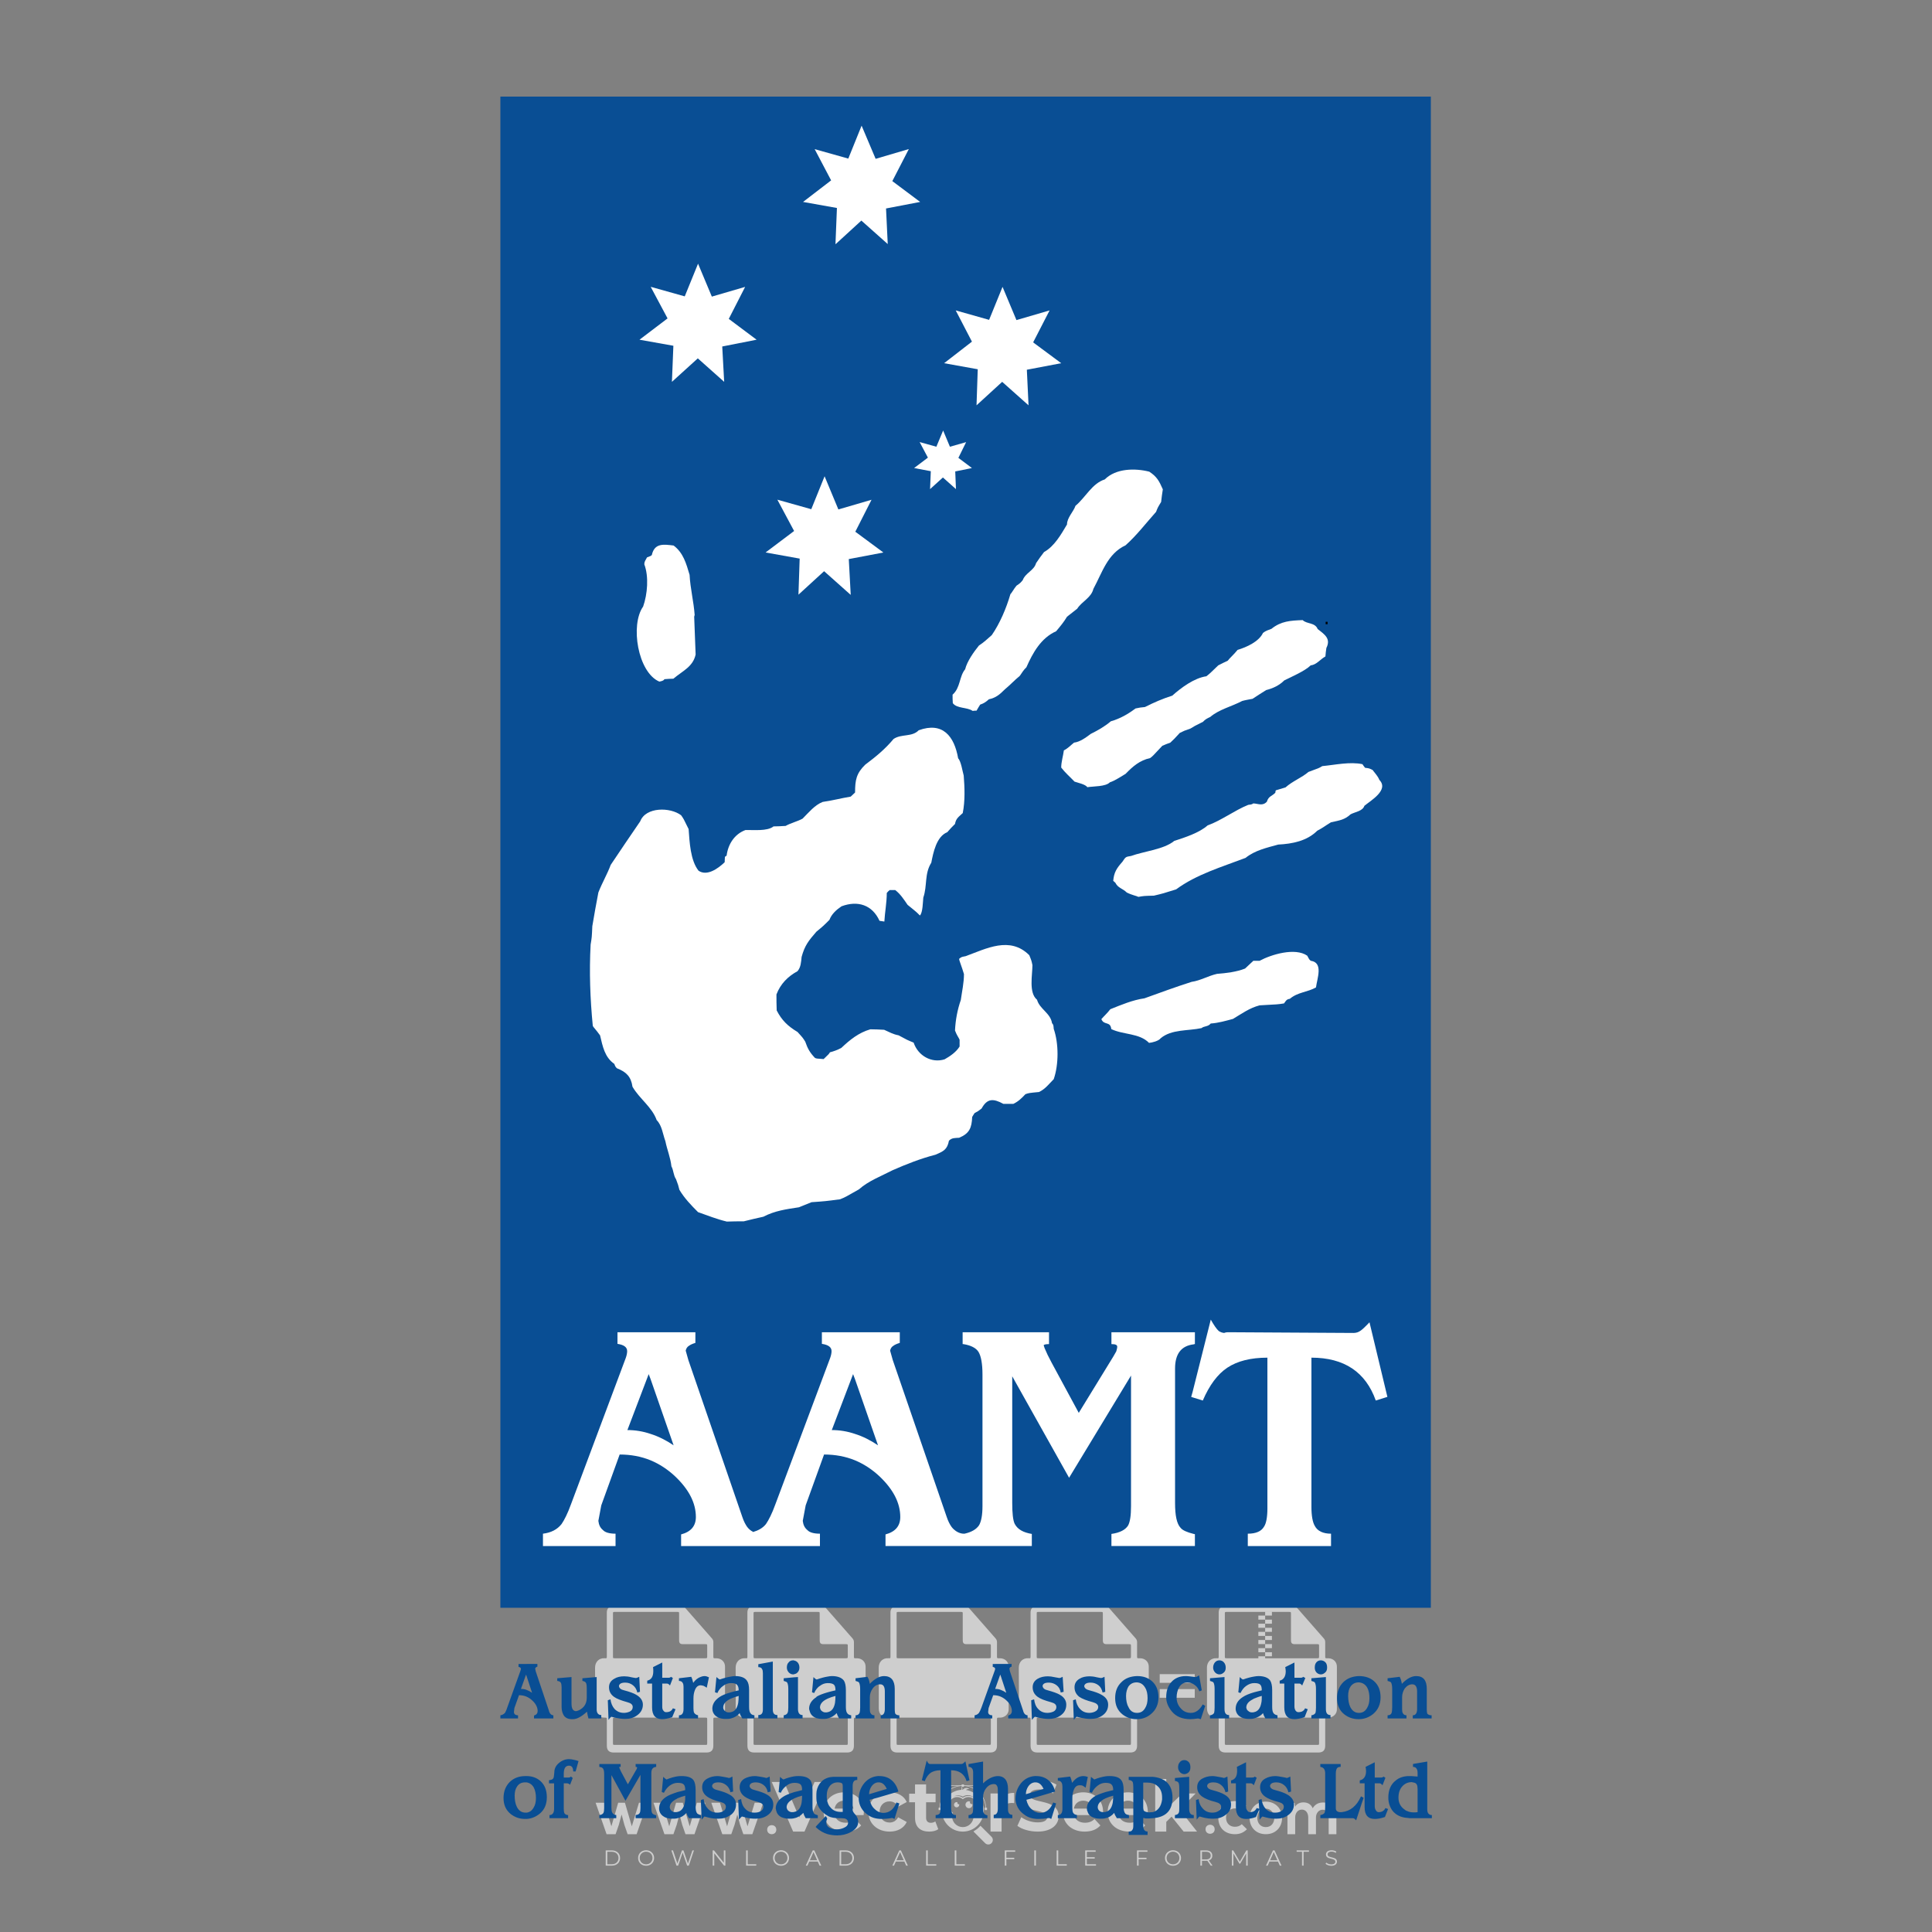 <?xml version="1.0" encoding="iso-8859-1"?>
<!-- Generator: Adobe Illustrator 27.0.0, SVG Export Plug-In . SVG Version: 6.00 Build 0)  -->
<svg version="1.1" id="Layer_1" xmlns="http://www.w3.org/2000/svg" xmlns:xlink="http://www.w3.org/1999/xlink" x="0px" y="0px"
	 viewBox="0 0 500 500" style="enable-background:new 0 0 500 500;" xml:space="preserve">
<rect x="0" y="0" width="500" height="500" fill="#808080" stroke="none"/>
<g id="watermark_1_">
	<g>
		<g id="watermark" style="opacity:0.61;">
			<g>
				<g>
					<g>
						<g>
							<polygon style="fill:#FFFFFF;" points="213.765,461.172 208.204,474.017 205.268,474.017 199.726,461.172 202.938,461.172 
								206.846,470.347 210.81,461.172 							"/>
						</g>
						<g>
							<path style="fill:#FFFFFF;" d="M223.507,469.741h-7.469c0.275,1.23,1.321,1.982,2.826,1.982c1.046,0,1.798-0.312,2.477-0.954
								l1.523,1.651c-0.917,1.046-2.294,1.597-4.074,1.597c-3.413,0-5.634-2.147-5.634-5.083c0-2.954,2.257-5.083,5.267-5.083
								c2.899,0,5.138,1.945,5.138,5.12C223.562,469.191,223.526,469.503,223.507,469.741 M216.002,468.071h4.863
								c-0.202-1.248-1.138-2.055-2.422-2.055C217.139,466.016,216.204,466.805,216.002,468.071"/>
						</g>
						<g>
							<path style="fill:#FFFFFF;" d="M224.735,468.934c0-2.973,2.294-5.083,5.505-5.083c2.074,0,3.707,0.899,4.423,2.514
								l-2.22,1.193c-0.532-0.936-1.321-1.358-2.221-1.358c-1.45,0-2.587,1.009-2.587,2.734c0,1.725,1.138,2.734,2.587,2.734
								c0.899,0,1.688-0.404,2.221-1.358l2.22,1.211c-0.716,1.578-2.349,2.495-4.423,2.495
								C227.029,474.017,224.735,471.907,224.735,468.934"/>
						</g>
						<g>
							<path style="fill:#FFFFFF;" d="M242.828,473.393c-0.587,0.422-1.45,0.624-2.331,0.624c-2.33,0-3.688-1.193-3.688-3.542
								v-4.055h-1.523v-2.202h1.523v-2.404h2.863v2.404h2.459v2.202h-2.459v4.019c0,0.844,0.458,1.303,1.229,1.303
								c0.422,0,0.844-0.128,1.156-0.367L242.828,473.393z"/>
						</g>
					</g>
					<g>
						<path style="fill:#FFFFFF;" d="M262.474,463.997v2.643c-0.238-0.018-0.422-0.037-0.642-0.037
							c-1.578,0-2.624,0.862-2.624,2.753v4.661h-2.863v-9.873h2.734v1.303C259.776,464.493,260.951,463.997,262.474,463.997"/>
					</g>
					<g>
						<path style="fill:#FFFFFF;" d="M263.299,472.53l1.009-2.239c1.083,0.789,2.697,1.339,4.239,1.339
							c1.762,0,2.477-0.587,2.477-1.376c0-2.404-7.469-0.752-7.469-5.524c0-2.184,1.762-4,5.413-4c1.615,0,3.267,0.385,4.459,1.138
							l-0.918,2.257c-1.193-0.679-2.422-1.009-3.56-1.009c-1.761,0-2.44,0.66-2.44,1.468c0,2.367,7.468,0.734,7.468,5.45
							c0,2.147-1.78,3.982-5.45,3.982C266.492,474.017,264.437,473.411,263.299,472.53"/>
					</g>
					<g>
						<path style="fill:#FFFFFF;" d="M285.428,469.741h-7.469c0.275,1.23,1.321,1.982,2.826,1.982c1.046,0,1.798-0.312,2.477-0.954
							l1.523,1.651c-0.918,1.046-2.294,1.597-4.074,1.597c-3.413,0-5.634-2.147-5.634-5.083c0-2.954,2.257-5.083,5.267-5.083
							c2.9,0,5.138,1.945,5.138,5.12C285.484,469.191,285.447,469.503,285.428,469.741 M277.923,468.071h4.863
							c-0.202-1.248-1.138-2.055-2.422-2.055C279.061,466.016,278.125,466.805,277.923,468.071"/>
					</g>
					<g>
						<path style="fill:#FFFFFF;" d="M297.007,469.741h-7.469c0.275,1.23,1.321,1.982,2.826,1.982c1.046,0,1.798-0.312,2.477-0.954
							l1.523,1.651c-0.918,1.046-2.294,1.597-4.074,1.597c-3.413,0-5.634-2.147-5.634-5.083c0-2.954,2.257-5.083,5.267-5.083
							c2.899,0,5.138,1.945,5.138,5.12C297.062,469.191,297.025,469.503,297.007,469.741 M289.501,468.071h4.863
							c-0.202-1.248-1.138-2.055-2.422-2.055C290.639,466.016,289.703,466.805,289.501,468.071"/>
					</g>
					<g>
						<polygon style="fill:#FFFFFF;" points="303.208,470.145 301.831,471.503 301.831,474.017 298.969,474.017 298.969,460.401 
							301.831,460.401 301.831,468.108 306.016,464.144 309.429,464.144 305.318,468.328 309.796,474.017 306.327,474.017 						"/>
					</g>
					<g>
						<path style="fill:#FFFFFF;" d="M256.601,475.359L256.601,475.359l-2.86-2.86c-0.435,0.508-0.953,0.943-1.534,1.284
							c-0.092,0.069-0.186,0.136-0.283,0.199l3.027,3.027c0.456,0.456,1.195,0.456,1.65,0
							C257.057,476.554,257.057,475.815,256.601,475.359"/>
					</g>
					<g>
						<path style="fill:#FFFFFF;" d="M249.984,463.244c0.221-0.173,0.495-0.281,0.797-0.281c0.042,0,0.083,0.002,0.124,0.006
							c-0.214-0.156-0.478-0.249-0.764-0.249c-0.395,0-0.744,0.18-0.981,0.458c-0.051,0-0.1,0.006-0.151,0.008
							c0.039-0.077,0.064-0.162,0.064-0.255c0-0.234-0.143-0.434-0.346-0.519c0.087,0.126,0.138,0.279,0.138,0.445
							c0,0.122-0.031,0.237-0.081,0.341c-2.811,0.201-5.03,2.539-5.03,5.4c0,2.993,2.426,5.42,5.42,5.42
							c2.993,0,5.42-2.426,5.42-5.42C254.595,465.879,252.593,463.635,249.984,463.244 M247.983,464.656
							c0.435,0,0.844,0.112,1.199,0.309c0.374-0.245,0.82-0.387,1.299-0.387c0.711,0,1.348,0.312,1.784,0.806
							c-0.435-0.379-1.004-0.61-1.627-0.61c-0.449,0-0.87,0.12-1.234,0.329c-0.079,0.046-0.156,0.096-0.229,0.15
							c-0.065-0.048-0.133-0.093-0.204-0.134c-0.369-0.219-0.8-0.344-1.26-0.344c-0.3,0-0.588,0.054-0.854,0.152
							C247.196,464.754,247.578,464.656,247.983,464.656 M251.772,469.098c0.115,0.305,0.181,0.634,0.181,0.979
							c0,1.534-1.244,2.777-2.778,2.777c-1.534,0-2.777-1.243-2.777-2.777c0-0.345,0.066-0.674,0.181-0.979
							c-0.62-0.382-1.035-1.064-1.035-1.846c0-1.197,0.971-2.168,2.168-2.168c0.565,0,1.078,0.218,1.463,0.572
							c0.386-0.354,0.899-0.572,1.464-0.572c1.197,0,2.168,0.971,2.168,2.168C252.807,468.034,252.392,468.716,251.772,469.098"/>
					</g>
					<g>
						<path style="fill:#FFFFFF;" d="M251.666,467.061c0,0.497-0.404,0.901-0.901,0.901c-0.497,0-0.901-0.404-0.901-0.901
							s0.404-0.901,0.901-0.901c0.101,0,0.197,0.017,0.287,0.047c-0.03,0.062-0.045,0.132-0.045,0.204
							c0,0.273,0.221,0.494,0.494,0.494c0.05,0,0.099-0.008,0.146-0.022C251.66,466.941,251.666,467,251.666,467.061"/>
					</g>
					<g>
						<path style="fill:#FFFFFF;" d="M248.255,467.061c0,0.376-0.305,0.681-0.681,0.681c-0.376,0-0.681-0.305-0.681-0.681
							s0.305-0.681,0.681-0.681c0.076,0,0.149,0.013,0.217,0.035c-0.023,0.047-0.034,0.1-0.034,0.155
							c0,0.206,0.167,0.374,0.374,0.374c0.038,0,0.075-0.006,0.11-0.017C248.25,466.97,248.255,467.015,248.255,467.061"/>
					</g>
					<g>
						<g>
							<g>
								<rect x="242.908" y="467.83" style="fill:#FFFFFF;" width="0.616" height="0.616"/>
							</g>
							<g>
								<rect x="254.827" y="467.83" style="fill:#FFFFFF;" width="0.616" height="0.616"/>
							</g>
							<g>
								<path style="fill:#FFFFFF;" d="M255.205,468.082h-0.14c0-3.248-2.642-5.89-5.89-5.89c-3.248,0-5.89,2.642-5.89,5.89h-0.14
									c0-1.611,0.627-3.125,1.766-4.264c1.139-1.139,2.653-1.766,4.264-1.766c1.611,0,3.125,0.627,4.264,1.766
									C254.578,464.957,255.205,466.471,255.205,468.082"/>
							</g>
						</g>
						<g>
							<rect x="248.868" y="461.814" style="fill:#FFFFFF;" width="0.616" height="0.616"/>
						</g>
						<g>
							<rect x="244.95" y="462.052" style="fill:#FFFFFF;" width="8.45" height="0.14"/>
						</g>
						<g>
							<path style="fill:#FFFFFF;" d="M245.174,462.15c0,0.108-0.088,0.196-0.196,0.196c-0.108,0-0.196-0.088-0.196-0.196
								c0-0.108,0.088-0.196,0.196-0.196C245.086,461.954,245.174,462.042,245.174,462.15"/>
						</g>
						<g>
							<path style="fill:#FFFFFF;" d="M253.596,462.15c0,0.108-0.088,0.196-0.196,0.196c-0.108,0-0.196-0.088-0.196-0.196
								c0-0.108,0.088-0.196,0.196-0.196C253.509,461.954,253.596,462.042,253.596,462.15"/>
						</g>
					</g>
				</g>
				<g>
					<path style="fill:#FFFFFF;" d="M314.356,473.409c0,1.559-2.364,1.559-2.364,0C311.993,471.851,314.356,471.851,314.356,473.409
						z"/>
				</g>
				<g>
					<g>
						<g>
							<path style="fill:#FFFFFF;" d="M161.739,466.549l1.772,6.088l1.855-6.088h2.215l-2.823,8.14h-2.33l-0.837-2.396l-0.722-2.708
								l-0.722,2.708l-0.837,2.396h-2.33l-2.839-8.14h2.231l1.855,6.088l1.756-6.088H161.739z"/>
						</g>
						<g>
							<path style="fill:#FFFFFF;" d="M176.713,466.549l1.772,6.088l1.855-6.088h2.215l-2.823,8.14h-2.33l-0.837-2.396l-0.722-2.708
								l-0.722,2.708l-0.837,2.396h-2.33l-2.839-8.14h2.231l1.855,6.088l1.756-6.088H176.713z"/>
						</g>
						<g>
							<path style="fill:#FFFFFF;" d="M191.687,466.549l1.772,6.088l1.855-6.088h2.215l-2.823,8.14h-2.33l-0.837-2.396l-0.722-2.708
								l-0.722,2.708l-0.837,2.396h-2.33l-2.839-8.14h2.231l1.855,6.088l1.756-6.088H191.687z"/>
						</g>
					</g>
					<g>
						<path style="fill:#FFFFFF;" d="M200.908,473.52c0,1.559-2.364,1.559-2.364,0C198.545,471.962,200.908,471.962,200.908,473.52z
							"/>
					</g>
					<g>
						<path style="fill:#FFFFFF;" d="M322.71,473.409c-0.935,0.919-1.919,1.28-3.117,1.28c-2.346,0-4.3-1.411-4.3-4.282
							s1.953-4.284,4.3-4.284c1.149,0,2.035,0.329,2.921,1.199l-1.264,1.329c-0.476-0.428-1.066-0.64-1.623-0.64
							c-1.346,0-2.33,0.985-2.33,2.396c0,1.542,1.05,2.362,2.297,2.362c0.64,0,1.28-0.18,1.772-0.672L322.71,473.409z"/>
					</g>
					<g>
						<path style="fill:#FFFFFF;" d="M331.805,470.472c0,2.33-1.591,4.217-4.217,4.217c-2.626,0-4.201-1.887-4.201-4.217
							c0-2.314,1.609-4.217,4.185-4.217C330.149,466.255,331.805,468.158,331.805,470.472z M325.389,470.472
							c0,1.231,0.739,2.38,2.199,2.38c1.46,0,2.199-1.149,2.199-2.38c0-1.215-0.854-2.396-2.199-2.396
							C326.144,468.077,325.389,469.258,325.389,470.472z"/>
					</g>
					<g>
						<path style="fill:#FFFFFF;" d="M338.572,474.689v-4.332c0-1.068-0.559-2.035-1.658-2.035c-1.082,0-1.722,0.967-1.722,2.035
							v4.332h-2.003v-8.107h1.855l0.148,0.985c0.426-0.82,1.362-1.116,2.133-1.116c0.969,0,1.937,0.394,2.396,1.51
							c0.723-1.149,1.658-1.478,2.708-1.478c2.297,0,3.43,1.412,3.43,3.84v4.365h-2.003v-4.365c0-1.066-0.442-1.97-1.526-1.97
							c-1.082,0-1.756,0.935-1.756,2.003v4.332H338.572z"/>
					</g>
				</g>
			</g>
		</g>
		<g style="opacity:0.61;">
			<g>
				<g>
					<path style="fill:#FFFFFF;" d="M345.988,431.299c-0.006-1.224-0.959-2.121-2.189-2.14c-0.924-0.014-0.832,0.12-0.834-0.867
						c-0.003-1.097-0.007-2.194,0.003-3.292c0.003-0.379-0.112-0.691-0.362-0.976c-2.342-2.668-4.678-5.342-7.019-8.011
						c-0.12-0.137-0.275-0.244-0.414-0.366c-6.214,0-12.427,0-18.641,0c-0.794,0.293-1.14,0.868-1.138,1.709
						c0.01,3.748,0.004,7.496,0.004,11.243c0,0.556-0.003,0.589-0.55,0.551c-1.497-0.102-2.516,0.986-2.497,2.492
						c0.044,3.476,0.013,6.953,0.014,10.429c0.001,1.58,0.867,2.443,2.45,2.449c0.582,0.002,0.582,0.002,0.582,0.6
						c0,2.219-0.001,4.438,0.001,6.657c0.001,1.192,0.58,1.771,1.768,1.771c8.013,0.001,16.027,0.001,24.04,0
						c1.168,0,1.755-0.583,1.757-1.745c0.002-2.256,0-4.512,0.001-6.768c0-0.512,0.002-0.511,0.52-0.515
						c0.271-0.002,0.541,0.008,0.809-0.058c0.996-0.246,1.69-1.044,1.694-2.069C346.003,438.696,346.005,434.997,345.988,431.299z
						 M317.537,417.162c5.337,0,10.674,0,16.01,0c0.548,0,0.554,0.007,0.554,0.561c0.001,2.243-0.001,4.486,0.001,6.73
						c0.001,0.811,0.249,1.059,1.06,1.059c1.91,0.001,3.821,0,5.731,0.001c0.458,0,0.479,0.021,0.481,0.483
						c0.003,0.887,0.002,1.775,0,2.662c-0.001,0.477-0.024,0.498-0.504,0.499c-3.895,0.001-7.79,0-11.684,0
						c-3.882,0-7.765,0-11.647,0c-0.55,0-0.552-0.001-0.552-0.561c-0.001-3.624-0.001-7.247,0-10.871
						C316.987,417.166,316.991,417.162,317.537,417.162z M340.822,451.579c-3.883,0.001-7.766,0-11.65,0c-3.871,0-7.742,0-11.613,0
						c-0.572,0-0.574-0.002-0.574-0.579c-0.001-1.997-0.001-3.994,0.001-5.991c0-0.464,0.023-0.486,0.478-0.487
						c7.803-0.001,15.607-0.001,23.41,0c0.478,0,0.499,0.02,0.499,0.503c0.002,1.997,0.001,3.994,0,5.991
						C341.375,451.574,341.37,451.579,340.822,451.579z"/>
				</g>
				<g>
					<g>
						<rect x="327.418" y="417.053" style="fill:#FFFFFF;" width="1.757" height="1.054"/>
					</g>
					<g>
						<rect x="325.662" y="418.107" style="fill:#FFFFFF;" width="1.757" height="1.054"/>
					</g>
					<g>
						<rect x="327.418" y="419.161" style="fill:#FFFFFF;" width="1.757" height="1.054"/>
					</g>
					<g>
						<rect x="325.662" y="420.215" style="fill:#FFFFFF;" width="1.757" height="1.054"/>
					</g>
					<g>
						<rect x="327.418" y="421.269" style="fill:#FFFFFF;" width="1.757" height="1.054"/>
					</g>
					<g>
						<rect x="325.662" y="422.323" style="fill:#FFFFFF;" width="1.757" height="1.054"/>
					</g>
					<g>
						<rect x="327.418" y="423.378" style="fill:#FFFFFF;" width="1.757" height="1.054"/>
					</g>
					<g>
						<rect x="325.662" y="424.432" style="fill:#FFFFFF;" width="1.757" height="1.054"/>
					</g>
					<g>
						<rect x="327.418" y="425.486" style="fill:#FFFFFF;" width="1.757" height="1.054"/>
					</g>
					<g>
						<rect x="325.662" y="426.54" style="fill:#FFFFFF;" width="1.757" height="1.054"/>
					</g>
					<g>
						<rect x="327.418" y="427.594" style="fill:#FFFFFF;" width="1.757" height="1.054"/>
					</g>
					<g>
						<rect x="325.662" y="428.648" style="fill:#FFFFFF;" width="1.757" height="1.054"/>
					</g>
				</g>
			</g>
			<g>
				<path style="fill:#FFFFFF;" d="M187.637,431.299c-0.006-1.224-0.959-2.121-2.189-2.14c-0.924-0.014-0.832,0.12-0.834-0.867
					c-0.003-1.097-0.007-2.194,0.003-3.292c0.003-0.379-0.112-0.691-0.362-0.976c-2.342-2.668-4.678-5.342-7.019-8.011
					c-0.12-0.137-0.275-0.244-0.414-0.366c-6.214,0-12.427,0-18.641,0c-0.794,0.293-1.14,0.868-1.138,1.709
					c0.01,3.748,0.004,7.496,0.004,11.243c0,0.556-0.003,0.589-0.55,0.551c-1.497-0.102-2.516,0.986-2.497,2.492
					c0.044,3.476,0.013,6.953,0.014,10.429c0.001,1.58,0.867,2.443,2.45,2.449c0.582,0.002,0.582,0.002,0.582,0.6
					c0,2.219-0.001,4.438,0.001,6.657c0.001,1.192,0.58,1.771,1.768,1.771c8.013,0.001,16.027,0.001,24.04,0
					c1.168,0,1.755-0.583,1.757-1.745c0.002-2.256,0-4.512,0.001-6.768c0-0.512,0.002-0.511,0.52-0.515
					c0.271-0.002,0.541,0.008,0.809-0.058c0.996-0.246,1.69-1.044,1.694-2.069C187.652,438.696,187.655,434.997,187.637,431.299z
					 M159.187,417.162c5.337,0,10.674,0,16.01,0c0.548,0,0.554,0.007,0.554,0.561c0.001,2.243-0.001,4.486,0.001,6.73
					c0.001,0.811,0.249,1.059,1.06,1.059c1.91,0.001,3.821,0,5.731,0.001c0.458,0,0.479,0.021,0.481,0.483
					c0.003,0.887,0.002,1.775,0,2.662c-0.001,0.477-0.024,0.498-0.504,0.499c-3.895,0.001-7.79,0-11.684,0
					c-3.882,0-7.765,0-11.647,0c-0.55,0-0.552-0.001-0.552-0.561c-0.001-3.624-0.001-7.247,0-10.871
					C158.636,417.166,158.64,417.162,159.187,417.162z M182.472,451.579c-3.883,0.001-7.766,0-11.65,0c-3.871,0-7.742,0-11.613,0
					c-0.572,0-0.574-0.002-0.574-0.579c-0.001-1.997-0.001-3.994,0.001-5.991c0-0.464,0.023-0.486,0.478-0.487
					c7.803-0.001,15.607-0.001,23.41,0c0.478,0,0.499,0.02,0.499,0.503c0.002,1.997,0.001,3.994,0,5.991
					C183.024,451.574,183.019,451.579,182.472,451.579z"/>
			</g>
			<g>
				<path style="fill:#FFFFFF;" d="M159.779,440.669v-7.897h2.779c0.375,0,0.726,0.061,1.053,0.182
					c0.327,0.121,0.612,0.292,0.855,0.513c0.242,0.221,0.434,0.483,0.573,0.789c0.14,0.305,0.21,0.642,0.21,1.009
					c0,0.375-0.07,0.715-0.21,1.02c-0.14,0.305-0.331,0.568-0.573,0.789c-0.243,0.221-0.528,0.392-0.855,0.513
					c-0.327,0.121-0.678,0.182-1.053,0.182h-1.29v2.901H159.779z M162.58,436.356c0.39,0,0.684-0.111,0.882-0.331
					c0.199-0.22,0.298-0.474,0.298-0.761c0-0.14-0.024-0.276-0.072-0.408c-0.048-0.132-0.121-0.248-0.221-0.347
					c-0.099-0.099-0.223-0.178-0.37-0.237c-0.147-0.059-0.32-0.089-0.518-0.089h-1.312v2.173H162.58z"/>
				<path style="fill:#FFFFFF;" d="M166.308,432.771h1.731l3.177,5.294h0.088l-0.088-1.522v-3.772h1.478v7.897h-1.566l-3.353-5.592
					h-0.088l0.088,1.522v4.07h-1.467V432.771z"/>
				<path style="fill:#FFFFFF;" d="M177.922,436.334h3.872c0.022,0.089,0.04,0.195,0.055,0.32c0.014,0.125,0.022,0.25,0.022,0.375
					c0,0.507-0.077,0.985-0.231,1.434c-0.154,0.449-0.397,0.849-0.728,1.202c-0.353,0.375-0.776,0.666-1.268,0.871
					c-0.493,0.206-1.055,0.309-1.688,0.309c-0.574,0-1.114-0.103-1.622-0.309c-0.507-0.206-0.948-0.492-1.323-0.86
					c-0.375-0.367-0.673-0.803-0.894-1.307c-0.221-0.504-0.331-1.053-0.331-1.649c0-0.595,0.11-1.145,0.331-1.649
					c0.221-0.504,0.518-0.939,0.894-1.307c0.375-0.367,0.816-0.654,1.323-0.86c0.507-0.206,1.048-0.309,1.622-0.309
					c0.64,0,1.211,0.11,1.715,0.331c0.504,0.221,0.935,0.526,1.296,0.915l-1.025,1.004c-0.258-0.272-0.544-0.48-0.861-0.623
					c-0.316-0.143-0.695-0.215-1.136-0.215c-0.361,0-0.703,0.065-1.026,0.193c-0.324,0.129-0.607,0.311-0.85,0.546
					c-0.242,0.235-0.436,0.52-0.579,0.855c-0.143,0.335-0.215,0.708-0.215,1.119c0,0.412,0.072,0.785,0.215,1.12
					c0.143,0.335,0.338,0.62,0.584,0.855c0.246,0.235,0.531,0.418,0.855,0.546c0.323,0.129,0.669,0.193,1.037,0.193
					c0.419,0,0.773-0.061,1.064-0.182c0.29-0.121,0.538-0.278,0.744-0.469c0.148-0.132,0.275-0.3,0.381-0.502
					c0.106-0.202,0.189-0.428,0.248-0.678h-2.482V436.334z"/>
			</g>
			<g>
				<path style="fill:#FFFFFF;" d="M224.019,431.299c-0.006-1.224-0.959-2.121-2.189-2.14c-0.924-0.014-0.832,0.12-0.834-0.867
					c-0.003-1.097-0.007-2.194,0.003-3.292c0.003-0.379-0.112-0.691-0.362-0.976c-2.342-2.668-4.678-5.342-7.019-8.011
					c-0.12-0.137-0.275-0.244-0.414-0.366c-6.214,0-12.427,0-18.641,0c-0.794,0.293-1.14,0.868-1.138,1.709
					c0.01,3.748,0.004,7.496,0.004,11.243c0,0.556-0.003,0.589-0.55,0.551c-1.497-0.102-2.516,0.986-2.497,2.492
					c0.044,3.476,0.013,6.953,0.014,10.429c0.001,1.58,0.867,2.443,2.45,2.449c0.582,0.002,0.582,0.002,0.582,0.6
					c0,2.219-0.001,4.438,0.001,6.657c0.001,1.192,0.58,1.771,1.768,1.771c8.013,0.001,16.027,0.001,24.04,0
					c1.168,0,1.755-0.583,1.757-1.745c0.002-2.256,0-4.512,0.001-6.768c0-0.512,0.002-0.511,0.52-0.515
					c0.271-0.002,0.541,0.008,0.809-0.058c0.997-0.246,1.69-1.044,1.694-2.069C224.034,438.696,224.036,434.997,224.019,431.299z
					 M195.568,417.162c5.337,0,10.674,0,16.01,0c0.548,0,0.554,0.007,0.554,0.561c0.001,2.243-0.001,4.486,0.001,6.73
					c0.001,0.811,0.249,1.059,1.06,1.059c1.91,0.001,3.821,0,5.731,0.001c0.458,0,0.479,0.021,0.481,0.483
					c0.003,0.887,0.002,1.775,0,2.662c-0.001,0.477-0.024,0.498-0.504,0.499c-3.895,0.001-7.79,0-11.684,0
					c-3.882,0-7.765,0-11.647,0c-0.55,0-0.552-0.001-0.552-0.561c-0.001-3.624-0.001-7.247,0-10.871
					C195.018,417.166,195.022,417.162,195.568,417.162z M218.854,451.579c-3.883,0.001-7.766,0-11.65,0c-3.871,0-7.742,0-11.613,0
					c-0.572,0-0.574-0.002-0.574-0.579c-0.001-1.997-0.001-3.994,0.001-5.991c0-0.464,0.023-0.486,0.478-0.487
					c7.803-0.001,15.607-0.001,23.41,0c0.478,0,0.499,0.02,0.499,0.503c0.002,1.997,0.001,3.994,0,5.991
					C219.406,451.574,219.401,451.579,218.854,451.579z"/>
			</g>
			<g>
				<path style="fill:#FFFFFF;" d="M205.111,432.771h1.699l2.967,7.897h-1.644l-0.651-1.886h-3.044l-0.651,1.886h-1.643
					L205.111,432.771z M206.997,437.415l-0.706-1.974l-0.287-0.96h-0.088l-0.287,0.96l-0.706,1.974H206.997z"/>
				<path style="fill:#FFFFFF;" d="M211.331,434.536c-0.125,0-0.245-0.024-0.359-0.072c-0.114-0.048-0.213-0.114-0.298-0.199
					c-0.084-0.084-0.151-0.182-0.198-0.292c-0.048-0.11-0.072-0.232-0.072-0.364s0.024-0.254,0.072-0.364
					c0.048-0.11,0.114-0.208,0.198-0.292c0.084-0.084,0.184-0.151,0.298-0.198c0.114-0.048,0.233-0.072,0.359-0.072
					c0.257,0,0.478,0.09,0.662,0.27c0.184,0.181,0.276,0.399,0.276,0.656s-0.092,0.476-0.276,0.656
					C211.809,434.446,211.589,434.536,211.331,434.536z M210.615,440.669v-5.404h1.445v5.404H210.615z"/>
			</g>
			<g>
				<path style="fill:#FFFFFF;" d="M261.044,431.299c-0.006-1.224-0.959-2.121-2.189-2.14c-0.924-0.014-0.832,0.12-0.834-0.867
					c-0.003-1.097-0.007-2.194,0.003-3.292c0.003-0.379-0.112-0.691-0.362-0.976c-2.342-2.668-4.678-5.342-7.019-8.011
					c-0.12-0.137-0.275-0.244-0.414-0.366c-6.214,0-12.427,0-18.641,0c-0.794,0.293-1.14,0.868-1.138,1.709
					c0.01,3.748,0.004,7.496,0.004,11.243c0,0.556-0.003,0.589-0.55,0.551c-1.497-0.102-2.516,0.986-2.497,2.492
					c0.044,3.476,0.013,6.953,0.014,10.429c0.001,1.58,0.867,2.443,2.45,2.449c0.582,0.002,0.582,0.002,0.582,0.6
					c0,2.219-0.001,4.438,0.001,6.657c0.001,1.192,0.58,1.771,1.768,1.771c8.013,0.001,16.027,0.001,24.04,0
					c1.168,0,1.755-0.583,1.757-1.745c0.002-2.256,0-4.512,0.001-6.768c0-0.512,0.002-0.511,0.52-0.515
					c0.271-0.002,0.541,0.008,0.809-0.058c0.996-0.246,1.69-1.044,1.694-2.069C261.059,438.696,261.061,434.997,261.044,431.299z
					 M232.593,417.162c5.337,0,10.674,0,16.01,0c0.548,0,0.554,0.007,0.554,0.561c0.001,2.243-0.001,4.486,0.001,6.73
					c0.001,0.811,0.249,1.059,1.06,1.059c1.91,0.001,3.821,0,5.731,0.001c0.458,0,0.479,0.021,0.481,0.483
					c0.003,0.887,0.002,1.775,0,2.662c-0.001,0.477-0.024,0.498-0.504,0.499c-3.895,0.001-7.79,0-11.684,0
					c-3.882,0-7.765,0-11.647,0c-0.55,0-0.552-0.001-0.552-0.561c-0.001-3.624-0.001-7.247,0-10.871
					C232.042,417.166,232.047,417.162,232.593,417.162z M255.878,451.579c-3.883,0.001-7.766,0-11.65,0c-3.871,0-7.742,0-11.613,0
					c-0.572,0-0.574-0.002-0.574-0.579c-0.001-1.997-0.001-3.994,0.001-5.991c0-0.464,0.023-0.486,0.478-0.487
					c7.803-0.001,15.607-0.001,23.41,0c0.478,0,0.499,0.02,0.499,0.503c0.002,1.997,0.001,3.994,0,5.991
					C256.431,451.574,256.426,451.579,255.878,451.579z"/>
			</g>
			<g>
				<path style="fill:#FFFFFF;" d="M236.361,440.845c-0.338,0-0.662-0.048-0.971-0.143c-0.309-0.095-0.592-0.239-0.849-0.43
					c-0.257-0.191-0.481-0.425-0.673-0.7c-0.191-0.276-0.342-0.597-0.452-0.965l1.401-0.551c0.103,0.397,0.283,0.726,0.54,0.987
					c0.257,0.261,0.596,0.392,1.015,0.392c0.154,0,0.303-0.02,0.447-0.061c0.143-0.04,0.272-0.099,0.386-0.176
					s0.204-0.175,0.27-0.292c0.066-0.118,0.099-0.254,0.099-0.408c0-0.147-0.026-0.279-0.077-0.397
					c-0.051-0.117-0.138-0.227-0.259-0.331c-0.121-0.103-0.28-0.202-0.475-0.298c-0.195-0.095-0.435-0.195-0.722-0.298l-0.485-0.176
					c-0.213-0.073-0.429-0.173-0.645-0.298c-0.217-0.125-0.413-0.276-0.59-0.452c-0.177-0.176-0.322-0.384-0.436-0.623
					c-0.114-0.239-0.171-0.509-0.171-0.81c0-0.309,0.06-0.597,0.182-0.866c0.121-0.268,0.294-0.503,0.518-0.706
					c0.224-0.202,0.492-0.36,0.805-0.474s0.66-0.171,1.042-0.171c0.397,0,0.74,0.053,1.031,0.16
					c0.291,0.107,0.537,0.243,0.739,0.408c0.202,0.165,0.366,0.348,0.491,0.546c0.125,0.199,0.217,0.386,0.276,0.563l-1.312,0.551
					c-0.074-0.221-0.208-0.419-0.402-0.596c-0.195-0.176-0.462-0.265-0.8-0.265c-0.324,0-0.592,0.075-0.805,0.226
					c-0.213,0.151-0.32,0.348-0.32,0.59c0,0.235,0.103,0.436,0.309,0.601c0.206,0.165,0.533,0.325,0.982,0.48l0.497,0.165
					c0.316,0.111,0.605,0.237,0.866,0.381c0.261,0.143,0.485,0.314,0.673,0.513c0.187,0.199,0.331,0.425,0.43,0.678
					c0.1,0.254,0.149,0.546,0.149,0.877c0,0.412-0.083,0.767-0.248,1.064c-0.165,0.298-0.377,0.542-0.634,0.734
					c-0.258,0.191-0.548,0.335-0.872,0.43C236.986,440.797,236.67,440.845,236.361,440.845z"/>
				<path style="fill:#FFFFFF;" d="M239.516,432.771h1.61l1.633,4.754l0.287,1.015h0.088l0.309-1.015l1.699-4.754h1.61l-2.879,7.897
					h-1.566L239.516,432.771z"/>
				<path style="fill:#FFFFFF;" d="M251.097,436.334h3.871c0.022,0.089,0.04,0.195,0.055,0.32c0.015,0.125,0.023,0.25,0.023,0.375
					c0,0.507-0.078,0.985-0.232,1.434c-0.154,0.449-0.397,0.849-0.728,1.202c-0.353,0.375-0.775,0.666-1.268,0.871
					c-0.493,0.206-1.055,0.309-1.688,0.309c-0.574,0-1.114-0.103-1.621-0.309c-0.507-0.206-0.949-0.492-1.324-0.86
					c-0.375-0.367-0.673-0.803-0.894-1.307c-0.22-0.504-0.331-1.053-0.331-1.649c0-0.595,0.11-1.145,0.331-1.649
					c0.221-0.504,0.518-0.939,0.894-1.307c0.375-0.367,0.816-0.654,1.324-0.86c0.507-0.206,1.047-0.309,1.621-0.309
					c0.64,0,1.211,0.11,1.715,0.331c0.504,0.221,0.936,0.526,1.296,0.915l-1.026,1.004c-0.257-0.272-0.544-0.48-0.861-0.623
					c-0.316-0.143-0.694-0.215-1.136-0.215c-0.36,0-0.702,0.065-1.026,0.193c-0.323,0.129-0.607,0.311-0.849,0.546
					c-0.243,0.235-0.436,0.52-0.579,0.855c-0.143,0.335-0.215,0.708-0.215,1.119c0,0.412,0.072,0.785,0.215,1.12
					c0.143,0.335,0.338,0.62,0.585,0.855c0.246,0.235,0.531,0.418,0.854,0.546c0.324,0.129,0.669,0.193,1.037,0.193
					c0.419,0,0.774-0.061,1.064-0.182c0.29-0.121,0.539-0.278,0.745-0.469c0.147-0.132,0.274-0.3,0.38-0.502
					c0.107-0.202,0.189-0.428,0.248-0.678h-2.482V436.334z"/>
			</g>
			<g>
				<path style="fill:#FFFFFF;" d="M297.3,431.299c-0.006-1.224-0.959-2.121-2.189-2.14c-0.924-0.014-0.832,0.12-0.834-0.867
					c-0.003-1.097-0.007-2.194,0.003-3.292c0.003-0.379-0.112-0.691-0.362-0.976c-2.342-2.668-4.678-5.342-7.019-8.011
					c-0.12-0.137-0.275-0.244-0.414-0.366c-6.214,0-12.427,0-18.641,0c-0.794,0.293-1.14,0.868-1.138,1.709
					c0.01,3.748,0.004,7.496,0.004,11.243c0,0.556-0.003,0.589-0.55,0.551c-1.497-0.102-2.516,0.986-2.497,2.492
					c0.044,3.476,0.013,6.953,0.014,10.429c0.001,1.58,0.867,2.443,2.45,2.449c0.582,0.002,0.582,0.002,0.582,0.6
					c0,2.219-0.001,4.438,0.001,6.657c0.001,1.192,0.58,1.771,1.768,1.771c8.013,0.001,16.027,0.001,24.04,0
					c1.168,0,1.755-0.583,1.757-1.745c0.002-2.256,0-4.512,0.001-6.768c0-0.512,0.002-0.511,0.52-0.515
					c0.271-0.002,0.541,0.008,0.809-0.058c0.996-0.246,1.69-1.044,1.694-2.069C297.315,438.696,297.318,434.997,297.3,431.299z
					 M268.85,417.162c5.337,0,10.674,0,16.01,0c0.548,0,0.554,0.007,0.554,0.561c0.001,2.243-0.001,4.486,0.001,6.73
					c0.001,0.811,0.249,1.059,1.06,1.059c1.91,0.001,3.821,0,5.731,0.001c0.458,0,0.479,0.021,0.481,0.483
					c0.003,0.887,0.002,1.775,0,2.662c-0.001,0.477-0.024,0.498-0.504,0.499c-3.895,0.001-7.79,0-11.684,0
					c-3.882,0-7.765,0-11.647,0c-0.55,0-0.552-0.001-0.552-0.561c-0.001-3.624-0.001-7.247,0-10.871
					C268.299,417.166,268.303,417.162,268.85,417.162z M292.135,451.579c-3.883,0.001-7.766,0-11.65,0c-3.871,0-7.742,0-11.613,0
					c-0.572,0-0.574-0.002-0.574-0.579c-0.001-1.997-0.001-3.994,0.001-5.991c0-0.464,0.023-0.486,0.478-0.487
					c7.803-0.001,15.607-0.001,23.41,0c0.478,0,0.499,0.02,0.499,0.503c0.001,1.997,0.001,3.994,0,5.991
					C292.687,451.574,292.682,451.579,292.135,451.579z"/>
			</g>
			<g>
				<path style="fill:#FFFFFF;" d="M272.966,434.183v1.831h3.165v1.412h-3.165v1.831h3.518v1.412h-5.007v-7.897h5.007v1.412H272.966
					z"/>
				<path style="fill:#FFFFFF;" d="M277.852,440.669v-7.897h2.779c0.375,0,0.726,0.061,1.053,0.182
					c0.327,0.121,0.612,0.292,0.855,0.513c0.243,0.221,0.434,0.483,0.574,0.789c0.14,0.305,0.209,0.642,0.209,1.009
					c0,0.375-0.07,0.715-0.209,1.02c-0.14,0.305-0.331,0.568-0.574,0.789c-0.243,0.221-0.528,0.392-0.855,0.513
					c-0.327,0.121-0.678,0.182-1.053,0.182h-1.29v2.901H277.852z M280.653,436.356c0.389,0,0.684-0.111,0.882-0.331
					c0.199-0.22,0.298-0.474,0.298-0.761c0-0.14-0.024-0.276-0.072-0.408c-0.048-0.132-0.121-0.248-0.221-0.347
					c-0.099-0.099-0.222-0.178-0.37-0.237c-0.147-0.059-0.32-0.089-0.518-0.089h-1.312v2.173H280.653z"/>
				<path style="fill:#FFFFFF;" d="M286.797,440.845c-0.338,0-0.662-0.048-0.971-0.143c-0.309-0.095-0.592-0.239-0.849-0.43
					c-0.257-0.191-0.482-0.425-0.673-0.7c-0.191-0.276-0.342-0.597-0.452-0.965l1.401-0.551c0.103,0.397,0.283,0.726,0.541,0.987
					c0.257,0.261,0.595,0.392,1.015,0.392c0.154,0,0.303-0.02,0.447-0.061c0.143-0.04,0.272-0.099,0.386-0.176
					c0.114-0.077,0.204-0.175,0.27-0.292c0.066-0.118,0.1-0.254,0.1-0.408c0-0.147-0.026-0.279-0.077-0.397
					c-0.051-0.117-0.138-0.227-0.259-0.331c-0.121-0.103-0.279-0.202-0.474-0.298c-0.195-0.095-0.436-0.195-0.723-0.298
					l-0.485-0.176c-0.213-0.073-0.428-0.173-0.645-0.298c-0.217-0.125-0.414-0.276-0.59-0.452c-0.176-0.176-0.322-0.384-0.436-0.623
					c-0.114-0.239-0.171-0.509-0.171-0.81c0-0.309,0.061-0.597,0.182-0.866c0.121-0.268,0.294-0.503,0.518-0.706
					c0.224-0.202,0.493-0.36,0.805-0.474c0.312-0.114,0.66-0.171,1.042-0.171c0.397,0,0.741,0.053,1.031,0.16
					c0.29,0.107,0.537,0.243,0.739,0.408c0.202,0.165,0.365,0.348,0.491,0.546c0.125,0.199,0.217,0.386,0.276,0.563l-1.312,0.551
					c-0.074-0.221-0.208-0.419-0.403-0.596c-0.195-0.176-0.462-0.265-0.799-0.265c-0.324,0-0.592,0.075-0.805,0.226
					c-0.213,0.151-0.32,0.348-0.32,0.59c0,0.235,0.103,0.436,0.309,0.601c0.206,0.165,0.533,0.325,0.982,0.48l0.496,0.165
					c0.316,0.111,0.605,0.237,0.866,0.381c0.261,0.143,0.485,0.314,0.673,0.513c0.187,0.199,0.331,0.425,0.43,0.678
					c0.099,0.254,0.149,0.546,0.149,0.877c0,0.412-0.083,0.767-0.248,1.064c-0.165,0.298-0.377,0.542-0.634,0.734
					c-0.258,0.191-0.548,0.335-0.872,0.43C287.422,440.797,287.105,440.845,286.797,440.845z"/>
			</g>
			<g>
				<path style="fill:#FFFFFF;" d="M321.394,439.168l4.004-4.985h-3.827v-1.412h5.559v1.5l-3.96,4.985h4.004v1.412h-5.779V439.168z"
					/>
				<path style="fill:#FFFFFF;" d="M328.409,432.771h1.489v7.897h-1.489V432.771z"/>
				<path style="fill:#FFFFFF;" d="M331.486,440.669v-7.897h2.779c0.375,0,0.726,0.061,1.053,0.182
					c0.327,0.121,0.612,0.292,0.855,0.513s0.434,0.483,0.574,0.789c0.14,0.305,0.209,0.642,0.209,1.009
					c0,0.375-0.07,0.715-0.209,1.02c-0.14,0.305-0.331,0.568-0.574,0.789c-0.243,0.221-0.528,0.392-0.855,0.513
					c-0.327,0.121-0.678,0.182-1.053,0.182h-1.29v2.901H331.486z M334.288,436.356c0.389,0,0.684-0.111,0.882-0.331
					c0.199-0.22,0.298-0.474,0.298-0.761c0-0.14-0.024-0.276-0.072-0.408c-0.048-0.132-0.121-0.248-0.221-0.347
					c-0.099-0.099-0.222-0.178-0.37-0.237c-0.147-0.059-0.32-0.089-0.518-0.089h-1.312v2.173H334.288z"/>
			</g>
		</g>
		<g style="opacity:0.61;">
			<path style="fill:#FFFFFF;" d="M300.133,433.27h9.067v2.242h-9.067V433.27z M300.133,437.136h9.067v2.243h-9.067V437.136z"/>
		</g>
	</g>
	<g style="opacity:0.61;">
		<path style="fill:#FFFFFF;" d="M156.756,478.878h1.607c1.263,0,2.114,0.812,2.114,1.974c0,1.161-0.851,1.973-2.114,1.973h-1.607
			V478.878z M158.34,482.464c1.049,0,1.725-0.665,1.725-1.612c0-0.947-0.677-1.613-1.725-1.613h-1.167v3.225H158.34z"/>
		<path style="fill:#FFFFFF;" d="M165.139,480.851c0-1.15,0.879-2.007,2.075-2.007c1.184,0,2.069,0.851,2.069,2.007
			c0,1.156-0.885,2.007-2.069,2.007C166.019,482.858,165.139,482.002,165.139,480.851z M168.866,480.851
			c0-0.942-0.705-1.635-1.652-1.635c-0.953,0-1.663,0.693-1.663,1.635c0,0.941,0.71,1.635,1.663,1.635
			C168.162,482.486,168.866,481.793,168.866,480.851z"/>
		<path style="fill:#FFFFFF;" d="M179.596,478.878l-1.331,3.947h-0.44l-1.156-3.366l-1.161,3.366h-0.434l-1.331-3.947h0.429
			l1.139,3.394l1.178-3.394h0.389l1.161,3.411l1.156-3.411H179.596z"/>
		<path style="fill:#FFFFFF;" d="M187.731,478.878v3.947h-0.344l-2.537-3.202v3.202h-0.417v-3.947h0.344l2.543,3.203v-3.203H187.731
			z"/>
		<path style="fill:#FFFFFF;" d="M193.093,478.878h0.417v3.586h2.21v0.361h-2.627V478.878z"/>
		<path style="fill:#FFFFFF;" d="M200.061,480.851c0-1.15,0.879-2.007,2.075-2.007c1.184,0,2.069,0.851,2.069,2.007
			c0,1.156-0.885,2.007-2.069,2.007C200.941,482.858,200.061,482.002,200.061,480.851z M203.788,480.851
			c0-0.942-0.705-1.635-1.652-1.635c-0.953,0-1.663,0.693-1.663,1.635c0,0.941,0.71,1.635,1.663,1.635
			C203.083,482.486,203.788,481.793,203.788,480.851z"/>
		<path style="fill:#FFFFFF;" d="M211.636,481.77h-2.199l-0.474,1.054h-0.434l1.804-3.947h0.412l1.804,3.947h-0.44L211.636,481.77z
			 M211.484,481.432l-0.947-2.12l-0.947,2.12H211.484z"/>
		<path style="fill:#FFFFFF;" d="M217.28,478.878h1.607c1.263,0,2.114,0.812,2.114,1.974c0,1.161-0.851,1.973-2.114,1.973h-1.607
			V478.878z M218.864,482.464c1.049,0,1.725-0.665,1.725-1.612c0-0.947-0.677-1.613-1.725-1.613h-1.167v3.225H218.864z"/>
		<path style="fill:#FFFFFF;" d="M234.041,481.77h-2.199l-0.474,1.054h-0.434l1.804-3.947h0.412l1.804,3.947h-0.44L234.041,481.77z
			 M233.889,481.432l-0.947-2.12l-0.947,2.12H233.889z"/>
		<path style="fill:#FFFFFF;" d="M239.685,478.878h0.417v3.586h2.21v0.361h-2.627V478.878z"/>
		<path style="fill:#FFFFFF;" d="M247.082,478.878h0.417v3.586h2.21v0.361h-2.627V478.878z"/>
		<path style="fill:#FFFFFF;" d="M260.449,479.239v1.551h2.041v0.361h-2.041v1.675h-0.417v-3.947h2.706v0.361H260.449z"/>
		<path style="fill:#FFFFFF;" d="M267.678,478.878h0.417v3.947h-0.417V478.878z"/>
		<path style="fill:#FFFFFF;" d="M273.456,478.878h0.417v3.586h2.21v0.361h-2.627V478.878z"/>
		<path style="fill:#FFFFFF;" d="M283.644,482.464v0.361h-2.791v-3.947h2.706v0.361h-2.289v1.404h2.041v0.355h-2.041v1.466H283.644z
			"/>
		<path style="fill:#FFFFFF;" d="M294.672,479.239v1.551h2.041v0.361h-2.041v1.675h-0.417v-3.947h2.706v0.361H294.672z"/>
		<path style="fill:#FFFFFF;" d="M301.5,480.851c0-1.15,0.879-2.007,2.075-2.007c1.184,0,2.069,0.851,2.069,2.007
			c0,1.156-0.885,2.007-2.069,2.007C302.379,482.858,301.5,482.002,301.5,480.851z M305.226,480.851
			c0-0.942-0.705-1.635-1.652-1.635c-0.953,0-1.663,0.693-1.663,1.635c0,0.941,0.71,1.635,1.663,1.635
			C304.522,482.486,305.226,481.793,305.226,480.851z"/>
		<path style="fill:#FFFFFF;" d="M313.351,482.825l-0.902-1.269c-0.102,0.011-0.203,0.017-0.316,0.017h-1.06v1.252h-0.417v-3.947
			h1.477c1.004,0,1.613,0.507,1.613,1.353c0,0.62-0.327,1.054-0.902,1.24l0.964,1.353H313.351z M313.328,480.231
			c0-0.632-0.417-0.992-1.207-0.992h-1.048v1.979h1.048C312.911,481.218,313.328,480.851,313.328,480.231z"/>
		<path style="fill:#FFFFFF;" d="M322.907,478.878v3.947h-0.4v-3.158l-1.551,2.656h-0.197l-1.551-2.639v3.14h-0.4v-3.947h0.344
			l1.714,2.926l1.697-2.926H322.907z"/>
		<path style="fill:#FFFFFF;" d="M330.744,481.77h-2.199l-0.473,1.054h-0.434l1.804-3.947h0.411l1.804,3.947h-0.44L330.744,481.77z
			 M330.592,481.432l-0.947-2.12l-0.947,2.12H330.592z"/>
		<path style="fill:#FFFFFF;" d="M336.957,479.239h-1.387v-0.361h3.192v0.361h-1.387v3.586h-0.417V479.239z"/>
		<path style="fill:#FFFFFF;" d="M343.063,482.346l0.164-0.321c0.282,0.276,0.784,0.479,1.302,0.479c0.739,0,1.06-0.31,1.06-0.699
			c0-1.083-2.43-0.417-2.43-1.877c0-0.581,0.451-1.083,1.455-1.083c0.446,0,0.908,0.13,1.224,0.35l-0.141,0.333
			c-0.338-0.22-0.733-0.327-1.083-0.327c-0.722,0-1.043,0.321-1.043,0.716c0,1.083,2.43,0.429,2.43,1.866
			c0,0.581-0.462,1.077-1.472,1.077C343.937,482.858,343.356,482.65,343.063,482.346z"/>
	</g>
</g>
<g>
</g>
<g>
	<polyline style="fill:#094E94;" points="129.497,416.094 129.497,25 370.298,25 370.298,416.094 	"/>
	<polyline style="fill:#FFFFFF;" points="180.655,68.24 184.223,76.762 192.802,74.256 192.802,74.318 188.606,82.527 
		195.806,87.917 186.915,89.67 187.416,98.82 187.416,98.882 187.416,98.82 180.592,92.742 173.893,98.82 173.893,98.882 
		173.893,98.82 174.269,89.482 165.501,87.917 165.439,87.917 165.501,87.917 172.764,82.402 168.445,74.318 168.445,74.256 
		168.506,74.256 177.21,76.7 180.655,68.24 180.655,68.176 180.655,68.24 	"/>
	<polyline style="fill:#FFFFFF;" points="259.488,74.318 263.056,82.84 271.633,80.334 267.376,88.606 274.641,93.995 
		265.748,95.687 266.186,104.898 259.362,98.82 252.724,104.898 253.039,95.562 244.335,93.995 251.537,88.418 247.341,80.334 
		255.98,82.778 259.425,74.318 259.488,74.256 259.488,74.318 	"/>
	<polyline style="fill:#FFFFFF;" points="213.403,123.26 216.971,131.845 225.55,129.338 221.354,137.61 228.554,142.937 
		228.554,143 219.665,144.69 220.165,153.902 220.102,153.902 213.277,147.824 206.639,153.902 206.954,144.566 198.25,143 
		198.187,143 198.187,142.937 205.513,137.422 201.191,129.338 201.256,129.338 209.958,131.782 213.403,123.26 	"/>
	<polyline style="fill:#FFFFFF;" points="244.083,111.416 245.837,115.614 250.032,114.424 248.029,118.496 251.537,121.128 
		247.215,122.006 247.402,126.581 244.022,123.573 240.701,126.581 240.89,121.944 236.57,121.128 240.139,118.434 238.009,114.424 
		238.072,114.424 242.331,115.614 244.083,111.416 	"/>
	<polyline style="fill:#FFFFFF;" points="222.982,32.52 226.614,41.106 235.129,38.598 235.194,38.598 230.933,46.87 238.135,52.26 
		238.198,52.26 238.135,52.26 229.305,53.952 229.746,63.164 222.919,57.085 216.281,63.164 216.22,63.164 216.596,53.826 
		207.829,52.26 215.094,46.682 210.835,38.598 219.539,41.043 222.982,32.52 	"/>
	<path d="M166.441,283.996c-0.126-0.313-0.315-0.625-0.315-0.814C166.754,283.557,166.754,283.557,166.441,283.996"/>
	<path d="M343.077,161.548c0-0.188,0-0.313,0-0.626c0.189,0,0.315,0,0.503,0c0,0.124,0,0.312,0,0.626
		C343.391,161.548,343.266,161.548,343.077,161.548"/>
	<path style="fill:#FFFFFF;" d="M269.444,82.59c0-0.188,0-0.314,0-0.628c0.126,0,0.313,0,0.625,0c0,0.126,0,0.315,0,0.628
		C269.881,82.59,269.757,82.59,269.444,82.59"/>
	<path style="fill:#FFFFFF;" d="M188.106,316.144c-2.631-0.627-4.949-1.567-7.452-2.444c-1.815-1.819-3.506-3.572-4.821-5.767
		c-0.313-1.253-0.313-1.253-0.877-2.757c-0.688-1.003-0.627-2.318-1.19-3.321c-0.252-2.32-1.129-4.324-1.565-6.518
		c-0.688-1.88-0.877-4.072-2.255-5.452c-1.19-3.384-4.508-5.576-6.262-8.647c-0.374-2.633-1.627-3.822-4.007-4.762
		c-0.438-0.375-0.5-0.627-0.688-1.129c-2.505-1.754-3.007-4.512-3.695-7.395c-1.127-1.565-1.753-2.129-1.879-2.444
		c-0.688-7.082-0.938-13.973-0.562-21.056c0.312-1.88,0.312-1.88,0.438-4.762c0.5-2.945,1-5.828,1.565-8.71
		c0.94-2.444,2.317-4.764,3.193-7.145c2.505-3.759,5.073-7.519,7.641-11.28c1.439-3.759,7.764-3.696,10.58-1.567
		c0.627,0.879,0.627,0.879,1.943,3.573c0.25,3.321,0.438,8.083,2.568,10.778c2.19,1.504,5.071-0.564,6.762-2.194
		c0-0.501,0.063-0.938,0.063-1.376c0.126-0.126,0.252-0.252,0.438-0.315c0.376-2.945,2.003-5.578,4.884-6.642
		c2.004-0.065,5.635,0.376,7.263-0.94c1.001,0,2.066-0.065,3.13-0.126c1.315-0.753,3.006-1.129,4.383-1.88
		c1.628-1.63,3.132-3.512,5.199-4.326c3.569-0.564,4.32-0.877,7.263-1.378c0.378-0.376,0.753-0.688,1.127-1.066
		c0-3.195,0.315-4.949,2.631-7.205c2.755-2.068,5.134-4.01,7.326-6.643c2.004-1.379,4.76-0.439,6.512-2.256
		c6.197-2.256,9.204,1.504,10.206,7.269c0.751,0.752,1.127,3.384,1.439,4.449c0.252,3.133,0.376,6.58-0.25,9.712
		c-1.064,1.003-1.754,1.38-2.004,2.819c-0.69,0.69-1.378,1.38-2.004,2.131c-2.818,1.129-3.632,5.326-4.133,7.898
		c-1.817,2.88-1.001,5.952-2.066,9.023c-0.126,1.129-0.126,3.885-0.877,4.636c-1.001-1.064-2.004-1.754-3.193-2.757
		c-0.938-1.378-1.878-2.819-3.193-3.822c-0.499,0-1.003,0-1.441,0c-0.252,0.187-0.562,0.501-0.751,0.751
		c0,2.509-0.499,5.014-0.625,7.395c-0.44-0.063-0.877-0.126-1.252-0.189c-1.88-4.135-5.635-5.324-9.831-3.759
		c-1.315,0.877-2.568,2.005-3.13,3.51c-1.567,1.567-1.567,1.567-3.384,3.071c-2.064,2.381-3.004,3.571-3.818,6.516
		c-0.126,1.254-0.189,2.696-1.064,3.698c-2.505,1.378-4.385,3.258-5.448,6.016c0,1.378,0,2.757,0.063,4.137
		c1.315,2.568,2.88,4.072,5.385,5.576c1.378,1.504,1.378,1.504,2.004,2.507c0.627,1.817,1.19,2.819,2.503,4.198
		c0.376,0.189,0.376,0.189,2.255,0.313c1.378-1.315,1.378-1.315,1.628-1.754c1.003-0.25,2.005-0.627,2.943-1.129
		c2.253-2.129,4.508-3.948,7.515-4.823c1.127,0,2.379,0.061,3.569,0.124c1.439,0.625,2.192,1.127,3.757,1.441
		c2.192,1.191,2.192,1.191,3.881,1.88c1.129,3.384,4.634,5.389,8.016,4.324c1.439-0.814,3.004-1.878,3.881-3.321
		c0-0.627,0-1.19,0-1.754c-0.313-0.69-0.688-1.066-1.19-2.381c0.124-2.696,0.627-5.389,1.502-7.896
		c0.313-2.257,0.816-4.449,0.816-6.705c-0.564-1.945-1.252-3.51-1.252-3.948c0.625-0.564,0.814-0.503,1.689-0.69
		c5.322-1.943,11.459-5.263,16.469-0.25c0.562,1.378,0.562,1.378,0.814,2.568c0,2.57-1.003,7.143,1.19,8.962
		c0.688,2.444,3.506,3.447,3.881,6.077c0.438,0.377,0.376,0.879,0.438,1.443c1.315,3.759,1.315,9.272,0,13.034
		c-1.25,1.254-2.19,2.57-3.82,3.321c-2.629,0.252-2.629,0.252-3.504,0.564c-1.003,1.066-1.817,1.88-3.132,2.507
		c-0.877,0-1.754,0-2.568,0c-2.631-1.441-4.196-1.441-5.635,1.19c-0.877,0.69-0.877,0.69-1.817,1.191
		c-0.187,0.313-0.438,0.627-0.625,1.003c-0.126,2.82-0.688,4.261-3.38,5.389c-1.129,0.063-1.882,0-2.631,0.753
		c-0.438,2.318-1.441,2.757-3.508,3.634c-3.881,1.003-7.513,2.444-11.081,4.011c-2.88,1.504-6.262,2.757-8.704,4.949
		c-3.508,2.007-3.508,2.007-4.884,2.57c-3.82,0.501-3.82,0.501-7.391,0.753c-1.064,0.438-2.19,0.877-3.254,1.315
		c-3.256,0.501-6.199,0.877-9.206,2.444c-1.689,0.378-3.38,0.753-5.071,1.192C191.048,316.081,189.546,316.081,188.106,316.144"/>
	<path style="fill:#FFFFFF;" d="M297.368,269.896c-2.503-2.568-6.699-2.068-9.766-3.573c-0.252-2.129-1.878-0.877-2.57-2.568
		c0.692-0.816,1.506-1.504,2.318-2.57c2.819-1.129,5.761-2.381,8.828-2.821c4.009-1.441,8.079-2.945,12.212-4.261
		c2.255-0.313,4.32-1.565,6.575-2.068c2.377-0.187,5.071-0.499,7.263-1.378c0.688-0.69,1.441-1.315,2.129-2.005
		c0.499,0,1.064,0,1.626,0c3.006-1.628,9.208-3.508,12.336-1.315c0.562,1.066,0.562,1.066,0.94,1.315
		c3.256,0.501,1.628,4.512,1.315,6.893c-2.192,1.254-4.695,1.191-6.766,2.945c-0.873,0.126-0.999,0.501-1.5,1.191
		c-1.567,0.25-1.567,0.25-6.325,0.501c-2.629,0.688-4.569,2.129-6.885,3.51c-1.88,0.501-3.82,1.066-5.763,1.191
		c-0.688,0.875-1.752,0.625-2.377,1.19c-3.445,0.753-7.764,0.25-10.582,2.633C299.873,269.395,298.184,269.834,297.368,269.896"/>
	<path style="fill:#FFFFFF;" d="M294.615,232.111c-0.438-0.252-1.63-0.44-3.006-1.129c-1.064-1.066-2.255-1.129-2.943-2.509
		c-0.187-0.187-0.376-0.376-0.564-0.499c0.189-2.194,0.877-3.26,2.381-4.953c0.877-1.315,0.814-1.25,2.253-1.502
		c3.256-1.191,8.515-1.693,11.146-3.885c2.692-0.877,6.447-2.068,8.639-4.011c3.633-1.317,6.952-3.885,10.521-5.326
		c0.501-0.063,0.94-0.063,1.315-0.376c1.313,0.061,2.377,0.751,3.506-0.438c0.438-1.443,1.252-1.378,2.19-2.318
		c0-0.252,0.063-0.44,0.126-0.629c0.816-0.25,1.63-0.499,2.505-0.751c1.815-1.628,4.196-2.506,5.948-4.01
		c2.757-1.003,2.757-1.003,3.571-1.504c3.319-0.314,7.137-1.19,10.395-0.502c0.187,0.314,0.436,0.627,0.688,0.94
		c1.064,0.126,1.064,0.126,1.939,0.564c0.69,0.94,1.317,1.504,1.756,2.57c2.566,2.632-2.318,5.389-3.883,6.706
		c-0.439,1.378-2.379,1.565-3.569,2.192c-1.565,1.441-2.819,1.565-5.071,2.068c-1.567,0.94-2.005,1.378-3.571,2.192
		c-2.631,2.633-6.388,3.386-10.081,3.573c-2.943,0.814-6.073,1.504-8.454,3.447c-6.073,2.318-12.711,4.261-17.969,8.146
		c-3.384,1.066-3.384,1.066-5.761,1.63C296.054,231.859,296.054,231.859,294.615,232.111"/>
	<path style="fill:#FFFFFF;" d="M281.401,203.723c-0.499-0.753-2.44-1.129-3.317-1.443c-1.129-1.191-2.442-2.318-3.443-3.634
		c0-1.442,0.499-3.008,0.688-4.45c1.125-0.564,1.752-1.316,2.631-2.004c1.563-0.188,3.065-1.316,4.32-2.256
		c1.878-0.94,3.569-1.88,5.197-3.26c2.379-0.688,4.383-1.816,6.386-3.32c1.19-0.252,1.19-0.252,2.442-0.376
		c2.381-1.192,4.508-2.132,7.076-2.946c2.316-2.068,5.698-4.574,8.828-5.014c0.94-0.75,0.94-0.75,3.069-2.819
		c0.812-0.439,1.626-0.815,2.44-1.191c0.627-0.814,1.504-1.504,2.57-2.82c2.318-0.688,5.509-2.129,6.573-4.386
		c0.69-0.564,1.38-0.752,2.192-1.066c2.505-2.004,4.884-2.13,8.077-2.256c1.064,1.066,3.193,0.564,3.881,2.32
		c1.88,1.44,3.447,2.506,2.255,4.888c-0.126,0.752-0.189,1.44-0.25,2.192c-1.441,0.816-2.255,2.132-3.818,2.319
		c-1.441,1.441-5.073,3.008-6.827,3.884c-1.315,1.316-2.943,2.069-4.695,2.507c-1.191,0.752-2.381,1.504-3.508,2.256
		c-0.94,0.188-1.817,0.314-2.694,0.564c-2.753,1.442-6.009,2.194-8.266,4.136c-0.812,0.377-1.311,0.628-1.876,1.254
		c-2.255,1.128-2.255,1.128-3.258,1.754c-1.626,0.564-1.626,0.564-2.755,1.127c-1.439,1.568-1.439,1.568-2.44,2.508
		c-0.69,0.25-1.38,0.5-2.068,0.814c-2.566,2.758-2.566,2.758-3.193,3.196c-2.629,0.563-4.445,2.13-6.323,4.073
		c-1.315,0.752-2.694,1.754-4.07,2.192C286.161,203.596,283.03,203.472,281.401,203.723"/>
	<path style="fill:#FFFFFF;" d="M251.721,183.982c-1.437-1.002-4.068-0.564-5.134-2.005c-0.061-0.753-0.061-1.441-0.061-2.193
		c2.066-1.817,1.691-4.7,3.254-6.58c0.503-2.068,2.255-4.512,3.571-6.142c1.19-0.752,2.253-1.754,3.319-2.695
		c2.127-3.07,3.755-6.955,4.821-10.59c0.25-0.188,0.94-1.442,1.565-2.194c1.001-0.69,1.001-0.69,1.626-1.442
		c0.692-1.88,2.943-2.506,3.445-4.386c0.688-1.003,1.317-1.942,2.068-2.882c2.69-1.504,4.383-4.512,5.946-7.144
		c0-1.754,1.693-3.322,2.192-4.826c2.631-2.192,4.259-5.764,7.578-6.83c2.878-2.882,7.827-2.946,11.522-2.006
		c2.004,1.316,2.566,2.444,3.506,4.575c-0.189,1.065-0.313,2.192-0.438,3.259c-0.877,1.442-0.877,1.442-1.313,2.569
		c-2.633,2.945-5.01,6.078-7.89,8.649c-4.695,2.192-6.013,7.018-8.329,11.278c-0.562,2.32-3.006,3.26-4.194,5.14
		c-0.877,0.688-1.756,1.378-2.633,2.068c-0.812,1.378-1.815,2.568-2.816,3.76c-3.944,1.754-6.073,5.64-7.701,9.336
		c-0.688,0.627-1.129,1.38-1.691,2.194c-1.567,1.316-2.316,2.192-3.883,3.51c-1.313,1.314-2.316,2.192-4.131,2.568
		c-0.753,0.689-1.317,1.066-2.255,1.378c-0.313,0.502-0.625,1.003-0.94,1.567C252.349,183.92,252.036,183.92,251.721,183.982"/>
	<path style="fill:#FFFFFF;" d="M170.635,176.4c-5.572-2.382-7.576-14.664-4.194-19.426c1.127-3.196,1.502-7.772,0.313-10.904
		c0-0.877,0.313-1.002,0.688-1.818c1.003-0.376,1.003-0.376,1.252-0.626c0.69-3.134,3.069-2.758,5.635-2.444
		c2.505,1.88,3.258,4.638,4.133,7.582c0.189,3.572,1.066,6.894,1.315,10.403c-0.063,0.126-0.063,0.252-0.124,0.44
		c0.124,3.258,0.25,6.455,0.374,9.776c-0.688,3.196-3.319,4.198-5.759,6.266c-0.753,0-1.567,0.062-2.318,0.124
		C171.701,176.212,171.199,176.275,170.635,176.4"/>
	<g>
		<defs>
			<polyline id="SVGID_1_" points="129.497,429.692 129.497,475 370.503,475 370.503,429.692 129.497,429.692 			"/>
		</defs>
		<clipPath id="SVGID_00000176044650888117033480000016894859229116868746_">
			<use xlink:href="#SVGID_1_"  style="overflow:visible;"/>
		</clipPath>
		<path style="clip-path:url(#SVGID_00000176044650888117033480000016894859229116868746_);fill:#094E94;" d="M136.261,459.646v1.63
			c-0.126,0-0.252,0-0.377,0c-0.876,0-1.565,0.315-2.066,1.066c-0.438,0.627-0.626,1.441-0.626,2.381
			c0,1.127,0.188,2.131,0.564,2.882c0.501,1.003,1.253,1.504,2.254,1.504c0.062,0,0.188,0,0.252,0v1.63c-0.126,0-0.252,0-0.377,0
			c-1.44,0-2.63-0.439-3.694-1.252c-1.253-1.005-1.879-2.383-1.879-4.137c0-1.756,0.564-3.134,1.629-4.2
			c1.064-1.003,2.379-1.504,4.069-1.504C136.136,459.646,136.198,459.646,136.261,459.646 M136.261,439.092
			c-0.565-0.25-1.253-0.376-1.942-0.376l-1.189,3.321l-0.126,1.003c0,0.315,0.126,0.501,0.25,0.627
			c0.126,0.126,0.438,0.252,0.815,0.252v0.814h-4.572v-0.814c0.502-0.063,0.877-0.315,1.191-0.627
			c0.124-0.252,0.376-0.69,0.564-1.315l3.443-9.589c0.062-0.187,0.126-0.376,0.126-0.501c0-0.25-0.252-0.438-0.626-0.501v-0.753
			h2.067v3.073l-0.126-0.315l-1.315,3.698c0.5,0,1.002,0.063,1.441,0.25V439.092L136.261,439.092z M169.823,470.551h-5.324v-0.814
			c0.564-0.063,0.94-0.25,1.066-0.564c0.126-0.189,0.187-0.625,0.187-1.254v-8.584l-3.881,6.705l-3.633-6.642v8.335
			c0,0.627,0.064,1.129,0.188,1.315c0.188,0.376,0.503,0.627,1.065,0.69v0.814h-4.383v-0.814c0.564-0.063,0.876-0.25,1.065-0.564
			c0.124-0.25,0.186-0.69,0.186-1.254v-8.647c0-0.751-0.062-1.192-0.25-1.504c-0.126-0.25-0.438-0.438-1.002-0.499v-0.753h5.511
			v0.753c-0.251,0-0.376,0-0.376,0.061c0.062,0.126,0.062,0.25,0.124,0.376c0.064,0.126,0.188,0.375,0.376,0.816l1.754,3.258
			l2.128-3.698c0.063-0.061,0.124-0.187,0.189-0.375c0.063-0.061,0.063-0.187,0.063-0.25c0-0.126-0.128-0.187-0.377-0.187v-0.753
			h5.324v0.753c-0.879,0.061-1.252,0.625-1.252,1.565v8.899c0,0.816,0.061,1.378,0.311,1.63c0.128,0.126,0.44,0.313,0.942,0.437
			V470.551L169.823,470.551z M149.723,455.763l-0.752,2.694h-0.627c0-1.003-0.376-1.504-1.064-1.504
			c-0.938,0-1.377,0.69-1.377,2.129v0.94h1.189c0.188,0,0.314,0,0.376-0.061c0.124-0.063,0.188-0.126,0.314-0.189l0.438,0.376
			l-0.69,1.754c-0.25-0.25-0.5-0.375-0.75-0.375h-0.877v6.646c0,0.499,0.062,0.875,0.187,1.127c0.189,0.25,0.502,0.438,0.94,0.438
			v0.814h-4.821v-0.814c0.752,0,1.19-0.564,1.19-1.565v-6.646h-1.316v-0.814c0.564-0.061,0.94-0.187,1.128-0.501
			c0.124-0.25,0.188-0.751,0.25-1.565c0-0.942,0.438-1.756,1.191-2.383c0.813-0.688,1.691-1.003,2.629-1.003
			c0.376,0,0.814,0.063,1.315,0.189C148.971,455.511,149.347,455.637,149.723,455.763L149.723,455.763z M174.831,442.352
			l-0.877,2.068c-1.001,0.313-1.878,0.501-2.566,0.501c-1.754,0-2.631-1.003-2.631-3.071v-6.142h-1.252v-0.751
			c1.066-0.252,1.565-1.066,1.565-2.444c0-0.313,0-0.688-0.061-1.066l2.379-1.192v3.948h1.565c0.313,0,0.562-0.063,0.688-0.25
			l0.501,0.315l-0.751,1.941c-0.252-0.313-0.501-0.501-0.753-0.501h-1.25v5.954c0,0.438,0.061,0.814,0.313,1.068
			c0.187,0.25,0.376,0.376,0.688,0.376c0.877,0,1.441-0.315,1.754-1.005L174.831,442.352L174.831,442.352z M166.378,441.161
			c0,1.191-0.564,2.131-1.565,2.819c-0.878,0.629-1.878,0.879-3.069,0.879c-0.75,0-1.629-0.126-2.567-0.315l-0.94-0.25
			c-0.062,0-0.376,0.25-0.75,0.814l-0.188-5.077l0.688-0.25c0.126,1.003,0.502,1.88,1.065,2.507c0.689,0.69,1.44,1.003,2.442,1.003
			c0.5,0,1.002-0.126,1.441-0.313c0.562-0.25,0.814-0.69,0.814-1.192c0-0.627-0.438-1.003-1.378-1.254
			c-1.564-0.436-2.755-0.877-3.443-1.376c-0.878-0.629-1.316-1.443-1.316-2.509c0-0.94,0.438-1.691,1.378-2.192
			c0.688-0.438,1.564-0.627,2.567-0.627c0.501,0,1.127,0.063,1.878,0.252c0.626,0.124,1.003,0.189,1.128,0.189
			c0.185,0,0.499-0.128,0.875-0.315l0.189,3.885l-0.69,0.189c-0.189-0.816-0.562-1.443-1.126-1.88
			c-0.564-0.44-1.191-0.69-2.004-0.69c-1,0-1.565,0.315-1.627,0.877c0.062,0.564,0.5,0.942,1.377,1.129
			c1.44,0.376,2.442,0.751,3.068,1.129C165.751,439.218,166.378,440.097,166.378,441.161L166.378,441.161z M155.609,444.733h-3.319
			c-0.126-0.378-0.25-1.003-0.376-1.754c-1.44,1.315-2.629,1.943-3.631,1.943c-0.126,0-0.25,0-0.314,0
			c-0.876,0-1.564-0.313-2.003-0.877c-0.376-0.564-0.626-1.315-0.626-2.257v-5.14c0-0.499-0.064-0.875-0.188-1.127
			c-0.126-0.313-0.5-0.439-0.938-0.501v-0.69l3.693-0.313v6.893c0,1.253,0.376,1.88,1.128,1.943
			c0.812-0.124,1.503-0.564,2.065-1.191c0.502-0.625,0.752-1.378,0.752-2.255v-2.318c0-0.879-0.062-1.38-0.25-1.63
			c-0.126-0.189-0.44-0.375-0.877-0.438v-0.69l3.694-0.313v8.397c0,0.94,0.439,1.441,1.191,1.441V444.733L155.609,444.733z
			 M136.261,470.739v-1.63c0.75-0.063,1.376-0.501,1.815-1.252c0.438-0.69,0.626-1.504,0.626-2.507c0-1.127-0.188-2.005-0.564-2.757
			c-0.439-0.753-1.064-1.192-1.877-1.317v-1.63c1.438,0,2.629,0.44,3.568,1.254c1.127,1.001,1.691,2.381,1.691,4.198
			c0,1.819-0.564,3.197-1.816,4.263C138.702,470.175,137.575,470.676,136.261,470.739L136.261,470.739z M175.332,463.783
			c-1.315,0.44-2.316,0.816-2.943,1.252c-1.252,0.814-1.817,1.819-1.817,3.008c0,0.128,0,0.315,0.063,0.564
			c0.189,0.753,0.69,1.315,1.441,1.693c0.562,0.25,1.189,0.376,1.878,0.376c0.501,0,0.94,0,1.378-0.126v-1.628
			c-0.187,0.061-0.376,0.061-0.564,0.061c-0.376,0-0.688-0.124-0.938-0.313c-0.315-0.25-0.438-0.564-0.501-0.94
			c0-0.814,0.501-1.441,1.565-2.068c0.124-0.063,0.313-0.124,0.438-0.25V463.783L175.332,463.783z M175.332,459.711v1.691
			c-0.69,0-1.378,0.25-2.066,0.751c-0.627,0.501-1.064,1.066-1.441,1.817l-0.562-0.187l0.376-3.948
			c0.25,0.252,0.501,0.44,0.564,0.501c0.124,0.126,0.187,0.126,0.313,0.189C173.58,460.087,174.518,459.835,175.332,459.711
			L175.332,459.711z M143.211,444.733h-5.009v-0.753c0.626-0.187,0.938-0.564,0.938-1.19c0-0.879-0.438-1.817-1.315-2.633
			c-0.5-0.501-1.002-0.814-1.564-1.066v-1.754c0.5,0.189,1,0.438,1.438,0.751l-1.438-4.385v-3.073h2.817v0.69
			c-0.188,0.063-0.314,0.126-0.376,0.189c-0.124,0.126-0.188,0.189-0.188,0.375l0.126,0.627l3.443,10.277
			c0.064,0.315,0.189,0.501,0.314,0.69c0.188,0.25,0.5,0.438,0.814,0.438V444.733L143.211,444.733z M181.406,469.737
			c-0.438-0.063-0.751-0.25-0.94-0.376c-0.313-0.377-0.438-0.94-0.438-1.756v-4.324c0-1.191-0.187-2.005-0.499-2.507
			c-0.503-0.753-1.567-1.129-3.069-1.129c-0.376,0-0.688,0-1.127,0.065v1.691h0.063c0.751,0,1.252,0.124,1.502,0.376
			c0.313,0.25,0.438,0.753,0.438,1.504c-0.688,0.189-1.376,0.376-2.004,0.501v1.63c0.627-0.252,1.252-0.501,2.004-0.69
			c0,0.751,0,1.315-0.126,1.819c-0.25,1.376-0.875,2.192-1.878,2.381v1.628c0.938-0.187,1.752-0.688,2.316-1.378
			c0.126,0.438,0.313,0.877,0.627,1.378h3.13V469.737L181.406,469.737z M181.406,465.85v0.692V465.85L181.406,465.85z
			 M181.406,433.955v2.194c0,0,0,0-0.063,0c-0.688,0-1.19,0.437-1.502,1.252c-0.252,0.627-0.376,1.315-0.376,2.194v2.505
			c0,0.501,0.063,0.879,0.124,1.066c0.189,0.376,0.503,0.627,1.066,0.753v0.814h-4.947v-0.814c0.814,0,1.19-0.564,1.19-1.63v-5.765
			c0-0.376-0.063-0.751-0.189-0.94c-0.187-0.376-0.499-0.564-1.001-0.564v-0.69l3.193-0.376c0.25,0.501,0.378,1.066,0.501,1.567
			C179.966,434.706,180.655,434.204,181.406,433.955L181.406,433.955z M181.406,436.149v-2.194c0.313-0.126,0.627-0.189,0.938-0.189
			c0.378,0,0.69,0.126,1.129,0.315l-0.564,2.694c-0.376-0.25-0.625-0.375-0.875-0.501
			C181.844,436.21,181.594,436.21,181.406,436.149L181.406,436.149z M181.406,470.551v-0.753c0-0.061,0-0.061,0-0.061V470.551
			L181.406,470.551z M189.17,459.961v3.822l-0.126,0.063c-0.189-0.816-0.562-1.441-1.127-1.88c-0.564-0.44-1.19-0.69-2.004-0.69
			c-1.001,0-1.565,0.315-1.628,0.94c0.063,0.503,0.501,0.879,1.378,1.066c1.439,0.376,2.442,0.753,3.067,1.129
			c0.124,0.063,0.313,0.189,0.438,0.25v5.014c-0.063,0.063-0.189,0.063-0.25,0.124c-0.877,0.629-1.88,0.879-3.069,0.879
			c-0.751,0-1.628-0.063-2.568-0.313l-0.94-0.252c-0.061,0-0.374,0.315-0.749,0.814l-0.189-4.384v-0.692l0.688-0.25
			c0.126,1.066,0.501,1.88,1.129,2.507c0.625,0.69,1.439,1.003,2.379,1.003c0.499,0,1.003-0.063,1.439-0.313
			c0.564-0.25,0.816-0.69,0.816-1.192c0-0.627-0.44-1.003-1.378-1.252c-1.565-0.377-2.755-0.879-3.445-1.378
			c-0.877-0.627-1.315-1.443-1.315-2.444c0-1.005,0.438-1.756,1.378-2.255c0.688-0.378,1.565-0.629,2.568-0.629
			c0.501,0,1.127,0.126,1.878,0.252c0.625,0.124,1.003,0.189,1.127,0.25C188.795,460.087,188.981,460.087,189.17,459.961
			L189.17,459.961z M189.17,437.964c-1.378,0.377-2.379,0.818-3.004,1.254c-1.191,0.814-1.817,1.819-1.817,3.008
			c0,0.126,0.061,0.315,0.061,0.503c0.189,0.812,0.69,1.376,1.441,1.752c0.564,0.252,1.19,0.377,1.88,0.377
			c0.499,0,1.001,0,1.439-0.126v-1.628c-0.189,0.061-0.438,0.061-0.625,0.061c-0.377,0-0.688-0.126-0.94-0.376
			c-0.252-0.189-0.438-0.501-0.438-0.879c0-0.812,0.501-1.504,1.502-2.066c0.126-0.063,0.313-0.189,0.501-0.25V437.964
			L189.17,437.964z M189.17,433.892v1.693c-0.751,0-1.439,0.25-2.066,0.751c-0.625,0.438-1.127,1.066-1.439,1.817l-0.627-0.189
			l0.376-3.946c0.313,0.252,0.501,0.438,0.627,0.501c0.061,0.061,0.187,0.126,0.25,0.126
			C187.353,434.269,188.356,434.017,189.17,433.892L189.17,433.892z M200.127,466.978c0,1.193-0.501,2.131-1.502,2.819
			c-0.877,0.629-1.88,0.879-3.067,0.879c-0.814,0-1.628-0.063-2.57-0.313l-0.938-0.252c-0.126,0-0.376,0.315-0.814,0.814
			l-0.189-5.077l0.751-0.25c0.126,1.066,0.438,1.88,1.066,2.507c0.627,0.69,1.441,1.003,2.379,1.003
			c0.562,0,1.066-0.063,1.502-0.313c0.564-0.25,0.814-0.69,0.814-1.192c0-0.627-0.436-1.003-1.376-1.252
			c-1.565-0.377-2.757-0.879-3.445-1.378c-0.875-0.627-1.315-1.443-1.315-2.444c0-1.005,0.44-1.756,1.315-2.255
			c0.753-0.378,1.63-0.629,2.629-0.629c0.438,0,1.068,0.126,1.88,0.252c0.625,0.124,1.003,0.189,1.066,0.25
			c0.25-0.061,0.499-0.187,0.877-0.376l0.25,3.885l-0.753,0.189c-0.124-0.816-0.499-1.441-1.064-1.88
			c-0.562-0.44-1.252-0.69-2.004-0.69c-1.001,0-1.565,0.315-1.628,0.94c0.063,0.503,0.501,0.879,1.376,1.066
			c1.378,0.376,2.444,0.753,3.069,1.129C199.565,465.036,200.127,465.914,200.127,466.978L200.127,466.978z M201.191,444.733h-4.945
			v-0.877c0.814,0,1.188-0.44,1.188-1.441v-9.4c0-0.501-0.061-0.814-0.187-1.003c-0.124-0.376-0.501-0.564-1.001-0.564v-0.751
			l3.757-0.69v12.408c0,1.001,0.374,1.441,1.188,1.441V444.733L201.191,444.733z M189.17,444.733v-1.628
			c1.003-0.189,1.628-1.005,1.878-2.383c0.063-0.501,0.126-1.127,0.126-1.817c-0.751,0.187-1.439,0.438-2.003,0.69v-1.632
			c0.564-0.187,1.252-0.311,2.003-0.499c0-0.751-0.189-1.254-0.501-1.504c-0.25-0.252-0.749-0.376-1.502-0.376v-1.693
			c0.376-0.063,0.753-0.126,1.064-0.126c1.565,0,2.568,0.438,3.069,1.192c0.374,0.501,0.562,1.315,0.562,2.444v4.386
			c0,0.814,0.126,1.378,0.44,1.693c0.124,0.187,0.438,0.376,0.938,0.438v0.814h-3.13c-0.315-0.501-0.564-0.94-0.69-1.378
			C190.861,444.045,190.108,444.481,189.17,444.733L189.17,444.733z M189.17,463.783v-3.822c0.126-0.063,0.189-0.126,0.376-0.189
			l0.189,3.885L189.17,463.783L189.17,463.783z M189.17,469.674v-5.014c0.877,0.627,1.315,1.378,1.315,2.318
			C190.485,468.107,190.047,468.984,189.17,469.674L189.17,469.674z M205.576,463.783c-1.376,0.44-2.318,0.816-2.943,1.252
			c-1.252,0.814-1.878,1.819-1.878,3.008c0.061,0.128,0.061,0.315,0.124,0.564c0.189,0.753,0.627,1.315,1.378,1.693
			c0.625,0.25,1.252,0.376,1.943,0.376c0.499,0,0.938,0,1.376-0.126v-1.628c-0.189,0.061-0.377,0.061-0.627,0.061
			c-0.313,0-0.625-0.124-0.875-0.313c-0.315-0.25-0.438-0.564-0.501-0.94c0-0.814,0.501-1.441,1.502-2.068
			c0.189-0.063,0.313-0.124,0.501-0.25V463.783L205.576,463.783z M205.576,459.711v1.691c-0.751,0-1.441,0.25-2.066,0.751
			c-0.627,0.501-1.127,1.066-1.441,1.817l-0.562-0.187l0.376-3.948c0.252,0.252,0.438,0.44,0.562,0.501
			c0.126,0.126,0.189,0.126,0.315,0.189C203.822,460.087,204.762,459.835,205.576,459.711L205.576,459.711z M205.576,434.08v10.653
			h-2.755v-0.814c0.499-0.063,0.875-0.315,1.001-0.627c0.124-0.252,0.189-0.69,0.189-1.38v-4.823c0-0.879-0.126-1.38-0.315-1.693
			c-0.124-0.126-0.438-0.252-0.875-0.375v-0.69L205.576,434.08L205.576,434.08z M205.576,429.757v3.508
			c-0.126,0.065-0.189,0.065-0.313,0.065c-0.438,0-0.814-0.189-1.129-0.503c-0.313-0.376-0.499-0.751-0.499-1.252
			c0-0.564,0.124-1.003,0.438-1.317c0.25-0.376,0.688-0.564,1.19-0.564C205.387,429.692,205.45,429.692,205.576,429.757
			L205.576,429.757z M205.576,433.264v-3.508c0.313,0.061,0.562,0.187,0.814,0.438c0.313,0.313,0.499,0.814,0.499,1.378
			c0,0.627-0.25,1.064-0.623,1.378C206.075,433.141,205.825,433.203,205.576,433.264L205.576,433.264z M205.576,444.733V434.08
			l0.94-0.063v8.272c0,1.066,0.438,1.567,1.188,1.567v0.877H205.576L205.576,444.733z M211.337,472.495v0.562
			c-0.065-0.063-0.189-0.187-0.25-0.252L211.337,472.495L211.337,472.495z M211.337,469.674c-0.315-0.063-0.501-0.187-0.627-0.313
			c-0.313-0.377-0.436-0.94-0.436-1.756v-4.324c0-1.191-0.189-2.005-0.503-2.507c-0.562-0.753-1.563-1.129-3.067-1.129
			c-0.376,0-0.751,0-1.127,0.065v1.691c0.751,0,1.252,0.124,1.565,0.376c0.313,0.25,0.438,0.753,0.438,1.504
			c-0.751,0.189-1.378,0.376-2.004,0.501v1.63c0.562-0.252,1.252-0.501,2.004-0.69c0,0.751-0.063,1.315-0.126,1.819
			c-0.25,1.376-0.877,2.192-1.878,2.381v1.628c0.94-0.187,1.689-0.688,2.316-1.378c0.126,0.438,0.315,0.877,0.627,1.378h2.817
			V469.674L211.337,469.674z M211.337,463.531v2.633c-0.065-0.439-0.065-0.877-0.065-1.315
			C211.272,464.41,211.272,463.97,211.337,463.531L211.337,463.531z M211.337,439.092v5.578c-0.126-0.061-0.25-0.126-0.44-0.189
			c-0.751-0.375-1.188-0.94-1.376-1.752c-0.063-0.189-0.126-0.377-0.126-0.503c0-1.189,0.625-2.194,1.878-3.008
			C211.272,439.157,211.337,439.157,211.337,439.092L211.337,439.092z M211.337,434.645v2.444c-0.25,0.313-0.44,0.625-0.627,1.064
			l-0.564-0.189l0.378-3.946c0.25,0.252,0.438,0.438,0.564,0.501C211.148,434.58,211.272,434.645,211.337,434.645L211.337,434.645z
			 M211.337,470.551h0.313v-0.753c-0.126-0.061-0.189-0.061-0.313-0.124V470.551L211.337,470.551z M214.215,472.619v2.068
			c-1.064-0.313-2.066-0.877-2.878-1.63v-0.562l2.379-2.509l0.376,0.627c-0.126,0.313-0.25,0.688-0.25,1.003
			C213.841,472.055,213.965,472.369,214.215,472.619L214.215,472.619z M214.215,460.087v3.069c-0.187,0.501-0.25,1.068-0.25,1.693
			c0,0.625,0.063,1.19,0.25,1.693v3.382c-1.563-0.877-2.566-2.129-2.878-3.759v-2.633c0.187-0.938,0.562-1.754,1.189-2.381
			C212.962,460.651,213.527,460.336,214.215,460.087L214.215,460.087z M214.215,437.964v1.632c-0.187,0.061-0.313,0.187-0.499,0.25
			c-1.003,0.562-1.504,1.254-1.504,2.066c0.063,0.377,0.189,0.69,0.44,0.879c0.311,0.25,0.625,0.376,0.938,0.376
			c0.252,0,0.438,0,0.625-0.061v1.628c-0.438,0.126-0.875,0.126-1.376,0.126c-0.564,0-1.003-0.063-1.502-0.189v-5.578
			C211.962,438.717,212.902,438.341,214.215,437.964L214.215,437.964z M214.215,433.892v1.693c-0.749,0-1.437,0.25-2.066,0.751
			c-0.313,0.189-0.562,0.438-0.812,0.753v-2.444c0.063,0,0.063,0,0.063,0C212.463,434.269,213.403,434.017,214.215,433.892
			L214.215,433.892z M232.748,444.733h-4.819v-0.814c0.688,0,1.066-0.564,1.066-1.63v-4.512c0-1.252-0.378-1.88-1.191-1.88
			c-0.749,0-1.439,0.375-1.941,1.066c-0.499,0.69-0.751,1.441-0.751,2.255v3.197c0,0.438,0.063,0.751,0.187,0.94
			c0.189,0.376,0.501,0.564,1.003,0.564v0.814h-4.884v-0.814c0.564,0,0.877-0.252,1.064-0.69c0.063-0.25,0.126-0.688,0.126-1.378
			v-4.762c0-0.816-0.126-1.38-0.313-1.693c-0.126-0.126-0.438-0.252-0.877-0.375v-0.69l3.069-0.376
			c0.313,0.438,0.499,1.066,0.625,1.819c1.252-1.317,2.505-2.007,3.694-2.007c1.815,0,2.755,1.129,2.755,3.323v5.326
			c0,0.564,0.063,0.877,0.126,1.066c0.189,0.25,0.499,0.438,1.062,0.438V444.733L232.748,444.733z M214.215,444.733v-1.628
			c1.003-0.189,1.628-1.005,1.88-2.383c0.063-0.501,0.126-1.127,0.126-1.817c-0.753,0.187-1.441,0.438-2.005,0.69v-1.632
			c0.627-0.187,1.252-0.311,2.005-0.499c0-0.751-0.126-1.254-0.438-1.504c-0.315-0.252-0.814-0.376-1.567-0.376v-1.693
			c0.378-0.063,0.753-0.126,1.066-0.126c1.565,0,2.568,0.438,3.132,1.192c0.313,0.501,0.499,1.315,0.499,2.444v4.386
			c0,0.814,0.126,1.378,0.438,1.693c0.126,0.187,0.499,0.376,0.94,0.438v0.814h-3.13c-0.315-0.501-0.501-0.94-0.627-1.378
			C215.908,444.045,215.155,444.481,214.215,444.733L214.215,444.733z M214.215,474.687v-2.068c0.126,0.187,0.315,0.312,0.564,0.438
			c0.501,0.252,1.129,0.377,1.817,0.377c0.625,0,1.19-0.126,1.752-0.377c0.753-0.313,1.129-0.751,1.129-1.315
			c0-0.501-0.189-0.816-0.564-1.003c-0.187-0.126-0.625-0.189-1.19-0.189h-0.501c-1.252,0-2.192-0.187-2.818-0.501
			c-0.063-0.063-0.126-0.063-0.189-0.126v-3.382c0.126,0.436,0.378,0.877,0.69,1.19c0.627,0.816,1.565,1.191,2.694,1.191h0.311
			c0.126,0,0.189,0,0.189,0v-6.706c0-0.315-0.063-0.564-0.124-0.625c-0.189-0.189-0.564-0.315-1.19-0.315
			c-0.877,0-1.63,0.376-2.129,1.066c-0.191,0.252-0.315,0.564-0.44,0.814v-3.069c0.564-0.189,1.191-0.252,1.88-0.252h5.761v0.816
			c-0.501,0-0.814,0.187-0.938,0.439c-0.128,0.187-0.252,0.562-0.252,1.127v6.205c0,0.313,0.252,0.751,0.751,1.252
			c0.438,0.564,0.688,1.129,0.688,1.817c0,1.129-0.688,2.005-2.004,2.696c-1.064,0.564-2.253,0.814-3.443,0.814
			C215.782,475,214.968,474.874,214.215,474.687L214.215,474.687z M258.986,430.632v3.073l-0.124-0.315l-1.317,3.698
			c0.503,0,1.003,0.063,1.441,0.25v1.754c-0.564-0.25-1.252-0.376-1.943-0.376l-1.19,3.321l-0.124,1.003
			c0,0.315,0.124,0.501,0.25,0.627c0.124,0.126,0.438,0.252,0.816,0.252v0.814h-4.573v-0.814c0.501-0.063,0.879-0.315,1.129-0.627
			c0.187-0.252,0.376-0.69,0.625-1.315l3.445-9.589c0.063-0.187,0.124-0.376,0.124-0.501c0-0.25-0.25-0.438-0.625-0.501v-0.753
			H258.986L258.986,430.632z M286.788,441.161c0,1.191-0.501,2.131-1.504,2.819c-0.877,0.629-1.941,0.879-3.128,0.879
			c-0.755,0-1.632-0.126-2.507-0.315l-1.001-0.25c-0.063,0-0.315,0.25-0.751,0.814l-0.189-5.077l0.69-0.25
			c0.124,1.003,0.499,1.88,1.125,2.507c0.627,0.69,1.441,1.003,2.381,1.003c0.562,0,1.001-0.126,1.439-0.313
			c0.564-0.25,0.877-0.69,0.877-1.192c0-0.627-0.501-1.003-1.376-1.254c-1.63-0.436-2.757-0.877-3.508-1.376
			c-0.814-0.629-1.252-1.443-1.252-2.509c0-0.94,0.438-1.691,1.315-2.192c0.688-0.438,1.565-0.627,2.631-0.627
			c0.436,0,1.064,0.063,1.815,0.252c0.625,0.124,1.001,0.189,1.127,0.189c0.187,0,0.499-0.128,0.877-0.315l0.189,3.885l-0.692,0.189
			c-0.187-0.816-0.499-1.443-1.062-1.88c-0.564-0.44-1.252-0.69-2.004-0.69c-1.066,0-1.565,0.315-1.691,0.877
			c0.061,0.564,0.562,0.942,1.378,1.129c1.439,0.376,2.44,0.751,3.065,1.129C286.223,439.218,286.788,440.097,286.788,441.161
			L286.788,441.161z M275.954,441.161c0,1.191-0.501,2.131-1.502,2.819c-0.875,0.629-1.941,0.879-3.069,0.879
			c-0.814,0-1.626-0.126-2.568-0.315l-0.938-0.25c-0.126,0-0.376,0.25-0.814,0.814l-0.187-5.077l0.749-0.25
			c0.126,1.003,0.438,1.88,1.064,2.507c0.629,0.69,1.443,1.003,2.381,1.003c0.562,0,1.066-0.126,1.502-0.313
			c0.566-0.25,0.814-0.69,0.814-1.192c0-0.627-0.436-1.003-1.376-1.254c-1.628-0.436-2.755-0.877-3.445-1.376
			c-0.875-0.629-1.313-1.443-1.313-2.509c0-0.94,0.438-1.691,1.313-2.192c0.753-0.438,1.63-0.627,2.631-0.627
			c0.436,0,1.064,0.063,1.878,0.252c0.627,0.124,1.003,0.189,1.066,0.189c0.252,0,0.501-0.128,0.877-0.315l0.25,3.885l-0.751,0.189
			c-0.124-0.816-0.501-1.443-1.064-1.88c-0.566-0.44-1.254-0.69-2.004-0.69c-1.066,0-1.567,0.315-1.63,0.877
			c0.063,0.564,0.501,0.942,1.378,1.129c1.376,0.376,2.442,0.751,3.069,1.129C275.39,439.218,275.954,440.097,275.954,441.161
			L275.954,441.161z M258.986,439.092v-1.754c0.501,0.189,1.001,0.438,1.439,0.751l-1.439-4.385v-3.073h2.819v0.69
			c-0.189,0.063-0.315,0.126-0.378,0.189c-0.126,0.126-0.187,0.189-0.187,0.375l0.124,0.627l3.443,10.277
			c0.065,0.315,0.191,0.501,0.315,0.69c0.187,0.25,0.501,0.438,0.814,0.438v0.814h-5.01v-0.753c0.627-0.187,0.938-0.564,0.938-1.19
			c0-0.879-0.436-1.817-1.313-2.633C260.05,439.656,259.551,439.344,258.986,439.092L258.986,439.092z M294.24,433.766v1.63
			c-0.063,0-0.063,0-0.063,0c-0.94,0-1.63,0.377-2.129,1.064c-0.376,0.629-0.625,1.443-0.625,2.446c0,1.127,0.187,2.131,0.625,2.882
			c0.437,1.003,1.19,1.504,2.192,1.504v1.63c-0.063,0-0.063,0-0.126,0c-1.378,0-2.631-0.44-3.632-1.254
			c-1.254-1.003-1.88-2.381-1.88-4.198c0-1.693,0.501-3.071,1.628-4.137C291.231,434.33,292.547,433.829,294.24,433.766
			L294.24,433.766z M318.095,444.733h-4.947v-0.814c0.562-0.063,0.877-0.315,1.064-0.627c0.063-0.252,0.126-0.69,0.126-1.38v-4.823
			c0-0.879-0.126-1.38-0.313-1.693c-0.126-0.126-0.438-0.252-0.877-0.375v-0.69l3.755-0.313v8.272c0,1.066,0.378,1.567,1.191,1.567
			V444.733L318.095,444.733z M317.218,431.574c0,0.627-0.189,1.064-0.625,1.378c-0.315,0.252-0.627,0.378-1.003,0.378
			c-0.438,0-0.814-0.189-1.127-0.503c-0.315-0.376-0.503-0.751-0.503-1.252c0-0.564,0.189-1.003,0.438-1.317
			c0.315-0.376,0.692-0.564,1.191-0.564c0.438,0,0.877,0.189,1.129,0.503C317.029,430.508,317.218,431.009,317.218,431.574
			L317.218,431.574z M311.898,441.475l-1.129,3.447l-0.69-0.189c-0.94,0.126-1.565,0.189-2.004,0.189
			c-2.129,0-3.692-0.69-4.758-1.943c-1.001-1.192-1.504-2.446-1.504-3.698c0-1.693,0.44-3.008,1.317-3.948
			c0.875-1.003,2.127-1.567,3.755-1.567c0.564,0,1.378,0.126,2.442,0.252c0.313,0,0.625-0.189,1.001-0.438l0.69,3.885l-0.627,0.25
			c-0.25-0.688-0.625-1.254-1.188-1.63c-0.564-0.437-1.19-0.688-1.878-0.688c-0.94,0-1.693,0.439-2.194,1.317
			c-0.376,0.688-0.625,1.565-0.625,2.631c0,1.064,0.375,2.005,1.064,2.757c0.692,0.816,1.567,1.191,2.631,1.191
			c1.252,0,2.255-0.751,3.069-2.192L311.898,441.475L311.898,441.475z M294.24,444.922v-1.63c0.938,0,1.626-0.375,2.127-1.254
			c0.438-0.688,0.625-1.565,0.625-2.568c0-1.066-0.187-2.006-0.625-2.696c-0.501-0.877-1.19-1.315-2.127-1.378v-1.63
			c0,0,0,0,0.063,0c1.563,0,2.815,0.438,3.818,1.317c1.127,1.001,1.691,2.381,1.691,4.198c0,1.756-0.625,3.195-1.878,4.261
			C296.931,444.42,295.679,444.922,294.24,444.922L294.24,444.922z M324.544,437.964c-1.315,0.377-2.316,0.818-2.943,1.254
			c-1.252,0.814-1.815,1.819-1.815,3.008c0,0.126,0,0.315,0.061,0.503c0.189,0.812,0.69,1.376,1.441,1.752
			c0.562,0.252,1.19,0.377,1.88,0.377c0.501,0,0.938,0,1.376-0.126v-1.628c-0.187,0.061-0.376,0.061-0.562,0.061
			c-0.377,0-0.688-0.126-0.94-0.376c-0.313-0.189-0.436-0.501-0.503-0.879c0-0.812,0.503-1.504,1.567-2.066
			c0.126-0.063,0.313-0.189,0.438-0.25V437.964L324.544,437.964z M324.544,433.892v1.693c-0.688,0-1.376,0.25-2.066,0.751
			c-0.627,0.438-1.064,1.066-1.439,1.817l-0.564-0.189l0.376-3.946c0.25,0.252,0.501,0.438,0.564,0.501
			c0.126,0.061,0.187,0.126,0.313,0.126C322.792,434.269,323.73,434.017,324.544,433.892L324.544,433.892z M344.331,444.733h-4.947
			v-0.814c0.562-0.063,0.875-0.315,1.064-0.627c0.063-0.252,0.126-0.69,0.126-1.38v-4.823c0-0.879-0.126-1.38-0.315-1.693
			c-0.124-0.126-0.436-0.252-0.875-0.375v-0.69l3.755-0.313v8.272c0,1.066,0.377,1.567,1.191,1.567V444.733L344.331,444.733z
			 M343.454,431.574c0,0.627-0.189,1.064-0.627,1.378c-0.313,0.252-0.625,0.378-1.003,0.378c-0.437,0-0.814-0.189-1.125-0.503
			c-0.315-0.376-0.44-0.751-0.44-1.252c0-0.564,0.126-1.003,0.378-1.317c0.313-0.376,0.688-0.564,1.188-0.564
			c0.438,0,0.879,0.189,1.189,0.503C343.329,430.508,343.454,431.009,343.454,431.574L343.454,431.574z M338.445,442.352
			l-0.814,2.068c-1.064,0.313-1.941,0.501-2.629,0.501c-1.756,0-2.631-1.003-2.631-3.071v-6.142h-1.189v-0.751
			c1.001-0.252,1.565-1.066,1.565-2.444c0-0.313-0.063-0.688-0.126-1.066l2.381-1.192v3.948h1.628c0.25,0,0.499-0.063,0.625-0.25
			l0.562,0.315l-0.814,1.941c-0.25-0.313-0.499-0.501-0.688-0.501h-1.313v5.954c0,0.438,0.124,0.814,0.313,1.068
			c0.187,0.25,0.438,0.376,0.688,0.376c0.877,0,1.439-0.315,1.754-1.005L338.445,442.352L338.445,442.352z M324.544,444.733v-1.628
			c1.003-0.189,1.628-1.005,1.878-2.383c0.126-0.501,0.126-1.127,0.126-1.817c-0.751,0.187-1.378,0.438-2.003,0.69v-1.632
			c0.625-0.187,1.315-0.311,2.003-0.499c0-0.751-0.126-1.254-0.438-1.504c-0.25-0.252-0.751-0.376-1.502-0.376h-0.063v-1.693
			c0.438-0.063,0.751-0.126,1.127-0.126c1.504,0,2.57,0.438,3.069,1.192c0.313,0.501,0.499,1.315,0.499,2.444v4.386
			c0,0.814,0.126,1.378,0.438,1.693c0.189,0.187,0.501,0.376,0.94,0.438v0.814h-3.132c-0.311-0.501-0.497-0.94-0.625-1.378
			C326.296,444.045,325.482,444.481,324.544,444.733L324.544,444.733z M351.655,433.766v1.63c-0.938,0-1.628,0.377-2.127,1.064
			c-0.438,0.629-0.627,1.443-0.627,2.446c0,1.127,0.189,2.131,0.562,2.882c0.503,1.003,1.254,1.504,2.192,1.504v1.63h-0.061
			c-1.441,0-2.631-0.44-3.694-1.254c-1.254-1.003-1.88-2.381-1.88-4.198c0-1.693,0.562-3.071,1.63-4.137
			C348.714,434.33,350.027,433.829,351.655,433.766L351.655,433.766z M370.503,444.733h-4.882v-0.814
			c0.749,0,1.125-0.564,1.125-1.63v-4.512c0-1.252-0.436-1.88-1.25-1.88c-0.751,0-1.376,0.375-1.943,1.066
			c-0.438,0.69-0.688,1.441-0.688,2.255v3.197c0,0.438,0.061,0.751,0.187,0.94c0.189,0.376,0.501,0.564,0.942,0.564v0.814h-4.886
			v-0.814c0.562,0,0.94-0.252,1.064-0.69c0.065-0.25,0.126-0.688,0.126-1.378v-4.762c0-0.816-0.126-1.38-0.311-1.693
			c-0.128-0.126-0.378-0.252-0.879-0.375v-0.69l3.13-0.376c0.252,0.438,0.44,1.066,0.564,1.819c1.252-1.317,2.505-2.007,3.694-2.007
			c1.88,0,2.755,1.129,2.755,3.323v5.326c0,0.564,0.063,0.877,0.126,1.066c0.189,0.25,0.564,0.438,1.127,0.438V444.733
			L370.503,444.733z M351.655,444.922v-1.63h0.065c0.877,0,1.565-0.375,2.064-1.254c0.438-0.688,0.625-1.565,0.625-2.568
			c0-1.066-0.187-2.006-0.562-2.696c-0.501-0.877-1.25-1.315-2.192-1.378v-1.63c0.065,0,0.065,0,0.065,0
			c1.565,0,2.878,0.438,3.881,1.317c1.127,1.001,1.691,2.381,1.691,4.198c0,1.756-0.627,3.195-1.88,4.261
			C354.349,444.42,353.096,444.922,351.655,444.922"/>
		<path style="clip-path:url(#SVGID_00000176044650888117033480000016894859229116868746_);fill:#094E94;" d="M227.178,470.676
			c-1.127-0.126-2.129-0.564-2.943-1.254c-1.19-0.94-1.88-2.192-2.004-3.759c0-1.693,0.501-3.069,1.502-4.261
			c0.94-1.066,2.066-1.63,3.445-1.756v1.63c-0.627,0.063-1.127,0.376-1.565,0.94c-0.438,0.627-0.69,1.315-0.69,2.131l2.255-0.69
			v1.567l-2.129,0.564c0.25,1.066,0.688,1.88,1.376,2.444c0.252,0.25,0.503,0.438,0.753,0.564V470.676L227.178,470.676z
			 M250.784,469.737v0.814h-0.126v-0.814C250.721,469.737,250.784,469.737,250.784,469.737L250.784,469.737z M250.784,460.211
			l-0.938-4.387c-0.315,0.315-0.503,0.503-0.629,0.564c-0.061,0.063-0.25,0.126-0.374,0.126h-7.953c-0.061,0-0.189,0-0.25,0
			c-0.126,0-0.252-0.063-0.313-0.126c-0.126-0.126-0.313-0.375-0.501-0.751l-1.252,5.075l0.751,0.252
			c0.376-1.003,0.94-1.756,1.565-2.192c0.627-0.378,1.441-0.629,2.505-0.629v9.965c0,0.564-0.063,0.94-0.187,1.191
			c-0.189,0.25-0.564,0.438-1.066,0.438v0.814h5.259v-0.814c-0.499,0-0.875-0.189-1.001-0.501c-0.126-0.252-0.25-0.688-0.25-1.252
			v-9.841c2.066,0,3.443,0.94,4.007,2.821l0.625-0.189V460.211L250.784,460.211z M250.784,456.514v0.753c0,0-0.063,0-0.126,0v-0.753
			H250.784L250.784,456.514z M227.178,459.646c0.187,0,0.313,0,0.438,0c1.252,0,2.316,0.375,3.13,1.066
			c0.814,0.69,1.439,1.693,1.754,2.945l-5.322,1.567v-1.567l2.316-0.688c-0.499-1.129-1.19-1.693-2.064-1.693
			c-0.065,0-0.126,0-0.252,0V459.646L227.178,459.646z M232.748,466.728l-1.251,4.011c-0.187-0.063-0.376-0.189-0.564-0.252
			c-1.127,0.189-2.002,0.252-2.692,0.252c-0.376,0-0.688,0-1.064-0.063v-1.88c0.501,0.25,0.94,0.376,1.439,0.376
			c1.567,0,2.694-0.94,3.382-2.694L232.748,466.728L232.748,466.728z M250.784,460.775l0.126-0.063l-0.126-0.501V460.775
			L250.784,460.775z M250.784,470.551v-0.814c0.438-0.063,0.688-0.25,0.877-0.501c0.124-0.252,0.187-0.627,0.187-1.129v-9.4
			c0-0.877-0.376-1.378-1.064-1.439v-0.753l3.632-0.627v5.639c1.315-1.251,2.629-1.88,3.883-1.88c0.749,0,1.376,0.252,1.878,0.816
			c0.436,0.564,0.69,1.378,0.69,2.444v5.326c0,0.94,0.376,1.441,1.125,1.441v0.877h-4.821v-0.877c0.69,0,1.066-0.501,1.066-1.567
			v-4.198c0-0.69,0-1.129-0.063-1.378c-0.189-0.564-0.438-0.816-0.938-0.816c-0.816,0-1.504,0.376-2.068,1.129
			c-0.499,0.627-0.751,1.441-0.751,2.318v2.945c0,0.501,0.063,0.877,0.187,1.129c0.189,0.313,0.503,0.501,0.94,0.562v0.753H250.784
			L250.784,470.551z M267.751,459.646v1.63c-0.625,0.063-1.125,0.376-1.565,0.94c-0.438,0.627-0.688,1.315-0.688,2.131l2.253-0.69
			v1.567l-2.127,0.564c0.25,1.066,0.688,1.88,1.376,2.444c0.252,0.25,0.501,0.438,0.751,0.564v1.88
			c-1.125-0.126-2.127-0.564-2.943-1.254c-1.19-0.94-1.878-2.192-2.004-3.759c0-1.693,0.501-3.069,1.504-4.261
			C265.249,460.336,266.375,459.772,267.751,459.646L267.751,459.646z M267.751,465.224v-1.567l2.318-0.688
			c-0.499-1.129-1.191-1.693-2.066-1.693c-0.063,0-0.126,0-0.252,0v-1.63c0.189,0,0.313,0,0.438,0c1.254,0,2.318,0.375,3.132,1.066
			c0.875,0.69,1.439,1.693,1.752,2.945L267.751,465.224L267.751,465.224z M267.751,470.676v-1.88
			c0.501,0.25,0.938,0.376,1.441,0.376c1.565,0,2.692-0.94,3.38-2.694l0.753,0.25l-1.252,4.011
			c-0.189-0.063-0.376-0.189-0.564-0.252c-1.127,0.189-2.003,0.252-2.694,0.252C268.44,470.739,268.127,470.739,267.751,470.676
			L267.751,470.676z M281.401,467.167c-0.059,0.313-0.124,0.564-0.124,0.877c0,0.128,0.065,0.315,0.065,0.564
			c0.059,0,0.059,0.063,0.059,0.063V467.167L281.401,467.167z M281.401,459.835v0.627l-0.436,2.192
			c-0.376-0.313-0.627-0.438-0.877-0.564c-0.187-0.063-0.438-0.063-0.688-0.063c-0.688,0-1.19,0.377-1.502,1.192
			c-0.252,0.627-0.377,1.315-0.377,2.194v2.505c0,0.503,0.065,0.879,0.126,1.066c0.189,0.438,0.501,0.627,1.066,0.753v0.814h-4.947
			v-0.814c0.814,0,1.19-0.564,1.19-1.565v-5.767c0-0.438-0.063-0.753-0.189-1.003c-0.187-0.375-0.499-0.564-1.001-0.564v-0.69
			l3.191-0.376c0.252,0.564,0.379,1.066,0.503,1.63c0.875-1.191,1.815-1.756,2.941-1.756
			C280.714,459.646,281.025,459.711,281.401,459.835L281.401,459.835z M281.401,460.462v-0.627c0.065,0,0.065,0,0.128,0.063
			L281.401,460.462L281.401,460.462z M286.098,463.783c-1.376,0.44-2.379,0.816-3.004,1.252c-0.877,0.627-1.441,1.317-1.693,2.131
			v1.504c0.191,0.751,0.629,1.315,1.38,1.63c0.562,0.25,1.188,0.376,1.876,0.376c0.501,0,1.005,0,1.441-0.126v-1.628
			c-0.187,0.061-0.436,0.061-0.627,0.061c-0.374,0-0.688-0.124-0.938-0.313c-0.25-0.25-0.438-0.564-0.438-0.94
			c0-0.814,0.501-1.441,1.502-2.068c0.128-0.063,0.315-0.124,0.501-0.25V463.783L286.098,463.783z M286.098,459.711v1.691
			c-0.753,0-1.441,0.25-2.064,0.751c-0.627,0.501-1.129,1.066-1.441,1.817l-0.625-0.187l0.376-3.948
			c0.313,0.252,0.501,0.44,0.625,0.501c0.063,0.126,0.187,0.126,0.252,0.189C284.283,460.087,285.284,459.835,286.098,459.711
			L286.098,459.711z M292.108,473.997v0.877V473.997L292.108,473.997z M292.108,469.737c-0.436-0.063-0.749-0.25-0.877-0.376
			c-0.313-0.377-0.436-0.94-0.436-1.756v-4.324c0-1.191-0.187-2.005-0.564-2.507c-0.501-0.753-1.502-1.129-3.067-1.129
			c-0.315,0-0.69,0-1.066,0.065v1.691c0.751,0,1.252,0.124,1.504,0.376c0.313,0.25,0.499,0.753,0.499,1.504
			c-0.751,0.189-1.439,0.376-2.004,0.501v1.63c0.564-0.252,1.252-0.501,2.004-0.69c0,0.751-0.061,1.315-0.126,1.819
			c-0.25,1.376-0.875,2.192-1.878,2.381v1.628c0.94-0.187,1.693-0.688,2.255-1.378c0.126,0.438,0.375,0.877,0.688,1.378h3.067
			V469.737L292.108,469.737z M292.108,459.835v0.816V459.835L292.108,459.835z M292.108,470.551h0.063v-0.753
			c0-0.061,0-0.061-0.063-0.061V470.551L292.108,470.551z M298.309,459.835v1.691c-0.44-0.124-0.877-0.187-1.317-0.187h-1.127v6.329
			c0,0.25,0,0.439,0.063,0.627c0,0.187,0.063,0.313,0.189,0.376c0.187,0.189,0.625,0.313,1.25,0.375l0.753-0.063
			c0.063,0,0.126,0,0.189,0v1.567c-0.315,0-0.564,0.063-0.877,0.063h-0.94c-0.25-0.063-0.501-0.126-0.627-0.126v1.943
			c0,1.066,0.378,1.567,1.127,1.567v0.877h-4.884v-0.877c0.501,0,0.814-0.126,0.94-0.438c0.189-0.189,0.25-0.564,0.25-1.129v-9.837
			c0-0.692-0.061-1.129-0.124-1.317c-0.126-0.376-0.501-0.564-1.066-0.625v-0.816h5.511
			C297.869,459.835,298.06,459.835,298.309,459.835L298.309,459.835z M318.596,466.978c0,1.193-0.501,2.131-1.567,2.819
			c-0.875,0.629-1.878,0.879-3.069,0.879c-0.751,0-1.626-0.063-2.566-0.313l-0.938-0.252c-0.065,0-0.378,0.315-0.753,0.814
			l-0.187-5.077l0.688-0.25c0.124,1.066,0.501,1.88,1.129,2.507c0.625,0.69,1.439,1.003,2.377,1.003
			c0.501,0,1.003-0.063,1.441-0.313c0.564-0.25,0.877-0.69,0.877-1.192c0-0.627-0.501-1.003-1.439-1.252
			c-1.567-0.377-2.757-0.879-3.447-1.378c-0.875-0.627-1.313-1.443-1.313-2.444c0-1.005,0.438-1.756,1.378-2.255
			c0.69-0.378,1.565-0.629,2.566-0.629c0.501,0,1.129,0.126,1.88,0.252c0.625,0.124,1.001,0.189,1.127,0.25
			c0.189-0.061,0.501-0.187,0.877-0.376l0.187,3.885l-0.688,0.189c-0.187-0.816-0.562-1.441-1.127-1.88
			c-0.501-0.44-1.188-0.69-2.004-0.69c-1.003,0-1.565,0.315-1.628,0.94c0.063,0.503,0.499,0.879,1.376,1.066
			c1.441,0.376,2.442,0.753,3.069,1.129C317.969,465.036,318.596,465.914,318.596,466.978L318.596,466.978z M308.952,470.551h-4.884
			v-0.814c0.501-0.063,0.877-0.25,1.003-0.627c0.126-0.25,0.126-0.688,0.126-1.378v-4.825c0-0.816-0.065-1.38-0.252-1.63
			c-0.189-0.187-0.438-0.313-0.877-0.376v-0.753l3.694-0.313v8.337c0,1.001,0.376,1.565,1.19,1.565V470.551L308.952,470.551z
			 M308.075,457.391c0,0.627-0.187,1.066-0.562,1.38c-0.313,0.25-0.688,0.376-1.001,0.376c-0.44,0-0.816-0.189-1.129-0.501
			c-0.313-0.378-0.501-0.753-0.501-1.254c0-0.501,0.126-1.003,0.438-1.317c0.25-0.375,0.688-0.562,1.191-0.562
			c0.438,0,0.814,0.187,1.127,0.501C307.952,456.327,308.075,456.827,308.075,457.391L308.075,457.391z M298.309,470.551v-1.567
			c0.625-0.124,1.188-0.501,1.626-1.066c0.44-0.564,0.69-1.315,0.814-2.192c0-0.126,0-0.252,0-0.376v-0.189
			c0-1.127-0.315-2.066-1.001-2.757c-0.438-0.438-0.877-0.69-1.439-0.879v-1.691c1.439,0.126,2.629,0.564,3.504,1.254
			c1.068,0.938,1.63,2.316,1.63,4.135C303.443,468.547,301.752,470.301,298.309,470.551L298.309,470.551z M325.859,468.107
			l-0.627-0.189c-0.313,0.69-0.875,1.066-1.752,1.066c-0.252,0-0.501-0.124-0.688-0.436c-0.254-0.252-0.315-0.629-0.315-1.068
			v-5.954h1.252c0.252,0,0.501,0.189,0.751,0.501l0.751-1.941l-0.499-0.315c-0.126,0.189-0.376,0.25-0.688,0.25h-1.567v-3.948
			l-2.379,1.193c0.063,0.376,0.063,0.751,0.063,1.064c0,1.38-0.501,2.194-1.565,2.444v0.751h1.25v6.142
			c0,2.068,0.879,3.071,2.631,3.071c0.69,0,1.567-0.126,2.568-0.501l0.814-1.88V468.107L325.859,468.107z M325.859,465.789v2.068
			l-0.126-2.007L325.859,465.789L325.859,465.789z M325.859,467.857l0.124,3.069c0.378-0.499,0.69-0.814,0.751-0.814l0.942,0.252
			c0.938,0.25,1.815,0.313,2.564,0.313c1.193,0,2.194-0.25,3.071-0.879c1.001-0.688,1.563-1.626,1.563-2.819
			c0-1.064-0.625-1.943-1.754-2.568c-0.623-0.375-1.626-0.753-3.067-1.129c-0.875-0.187-1.313-0.562-1.376-1.066
			c0.063-0.625,0.627-0.94,1.626-0.94c0.816,0,1.443,0.25,2.005,0.69c0.564,0.438,0.938,1.064,1.127,1.88l0.69-0.189l-0.189-3.885
			c-0.376,0.189-0.69,0.315-0.875,0.376c-0.126-0.061-0.503-0.126-1.129-0.25c-0.751-0.126-1.378-0.252-1.88-0.252
			c-1.001,0-1.878,0.252-2.568,0.629c-0.938,0.499-1.376,1.251-1.376,2.255c0,1.001,0.438,1.817,1.317,2.444
			c0.688,0.499,1.878,1.001,3.441,1.378c0.942,0.25,1.38,0.625,1.38,1.252c0,0.501-0.252,0.942-0.814,1.192
			c-0.438,0.25-0.942,0.313-1.441,0.313c-1.003,0-1.752-0.313-2.442-1.003c-0.562-0.627-0.94-1.441-1.066-2.507l-0.625,0.189
			V467.857L325.859,467.857z M325.859,468.358v-0.252l0.061,0.065L325.859,468.358L325.859,468.358z M352.408,464.975l-0.187-0.063
			c-1.129,2.507-2.759,3.822-5.012,4.072h-0.438c-0.688-0.061-1.064-0.376-1.064-1.001v-9.025c0-0.564,0.124-1.003,0.252-1.254
			c0.187-0.313,0.499-0.437,1.001-0.437v-0.753h-5.259v0.753c0.877,0.124,1.252,0.688,1.252,1.691v8.773
			c0,0.69-0.063,1.129-0.126,1.378c-0.189,0.313-0.564,0.564-1.127,0.627v0.814h8.453c0.25,0,0.501,0.189,0.812,0.564l1.443-4.387
			V464.975L352.408,464.975z M352.408,460.586v0.94h-0.501v-0.751C352.096,460.712,352.282,460.651,352.408,460.586L352.408,460.586
			z M352.408,461.526h0.751v6.142c0,2.068,0.877,3.071,2.627,3.071c0.692,0,1.567-0.126,2.633-0.501l0.814-2.066l-0.688-0.254
			c-0.313,0.69-0.877,1.066-1.754,1.066c-0.25,0-0.501-0.124-0.688-0.436c-0.189-0.252-0.317-0.629-0.317-1.068v-5.954h1.256
			c0.25,0,0.499,0.189,0.751,0.501l0.751-1.941l-0.501-0.315c-0.126,0.189-0.376,0.25-0.625,0.25h-1.632v-3.948l-2.375,1.193
			c0.061,0.376,0.124,0.751,0.124,1.064c0,1.129-0.376,1.88-1.127,2.255V461.526L352.408,461.526z M352.408,466.728v-1.754
			l0.501,0.313L352.408,466.728L352.408,466.728z M364.429,459.646v1.693c-0.501,0.126-1.003,0.439-1.378,0.814
			c-0.751,0.753-1.127,1.756-1.127,3.071c0,1.378,0.564,2.381,1.567,3.071c0.248,0.252,0.562,0.376,0.938,0.501v1.691
			c-1.441-0.061-2.566-0.501-3.38-1.19c-0.564-0.439-1.003-1.066-1.315-1.819c-0.315-0.751-0.438-1.504-0.438-2.255
			c0-1.943,0.627-3.447,1.941-4.449C362.05,460.087,363.114,459.711,364.429,459.646L364.429,459.646z M364.429,470.488v-1.691
			c0.438,0.187,1.003,0.25,1.567,0.25c0.187,0,0.438,0,0.875-0.063v-5.889c0-0.564-0.061-1.005-0.187-1.193
			c-0.126-0.375-0.501-0.562-1.064-0.625c-0.126-0.063-0.252-0.063-0.378-0.063c-0.311,0-0.562,0.063-0.814,0.126v-1.693
			c0.126,0,0.252,0,0.438,0c0.065,0,0.753,0,2.004,0.126v-0.814c0-0.564-0.061-0.94-0.252-1.192
			c-0.124-0.313-0.499-0.499-0.938-0.499v-0.753l3.694-0.627v12.408c0,0.94,0.438,1.441,1.19,1.441v0.814h-5.448
			C364.868,470.551,364.618,470.551,364.429,470.488"/>
	</g>
	<path style="fill:#FFFFFF;" d="M304.104,388.961v-34.779c0-3.759,1.567-5.891,4.823-6.268c0.063-0.061,0.187-0.061,0.313-0.061
		v-3.069h-0.313h-21.29v3.069c1.003,0,1.502,0.187,1.502,0.69c0,0.313-0.126,0.751-0.25,1.19c-0.376,0.625-0.625,1.066-0.751,1.315
		l-8.954,14.601l-7.013-12.971c-0.877-1.63-1.378-2.696-1.565-3.195c-0.187-0.376-0.376-0.816-0.501-1.317
		c0.063-0.187,0.501-0.313,1.378-0.313v-3.069h-22.166h-0.189v3.069c0.063,0,0.126,0,0.189,0c1.941,0.313,3.319,1.003,3.946,2.066
		c0.625,1.068,1.001,3.01,1.001,5.767v34.091c0,2.318-0.313,3.948-0.877,4.949c-0.706,1.062-1.966,1.789-3.728,2.184
		c-0.112,0.025-0.218,0.008-0.218,0.008s-1.726,0.114-3.177-1.754c-0.438-0.625-0.877-1.439-1.252-2.57l-13.964-40.607l-0.688-2.444
		c0.126-0.562,0.376-1.001,0.94-1.315c0.25-0.189,0.751-0.439,1.565-0.69v-2.755h-11.585h-8.576v3.006
		c1.689,0.25,2.503,0.877,2.503,1.88c0,0.501-0.126,1.129-0.376,1.817l-14.15,37.788c-0.877,2.446-1.754,4.137-2.442,5.139
		c-0.838,1.072-2.035,1.687-3.399,2.09c0.014-0.014,0.012-0.077,0.029-0.085c-0.562-0.252-1.064-0.69-1.502-1.254
		c-0.438-0.625-0.877-1.439-1.252-2.57l-13.964-40.607l-0.688-2.444c0.126-0.562,0.376-1.001,0.94-1.315
		c0.25-0.189,0.749-0.439,1.565-0.69v-2.755h-11.585h-8.578v3.006c1.691,0.25,2.505,0.877,2.505,1.88
		c0,0.501-0.126,1.129-0.376,1.817l-14.15,37.788c-0.878,2.446-1.754,4.137-2.442,5.139c-1.126,1.441-2.755,2.255-4.821,2.505v3.197
		h18.785v-3.197c-1.566,0-2.693-0.313-3.257-0.94c-0.688-0.564-1.064-1.313-1.19-2.379l0.752-4.011l4.758-13.16
		c2.881,0,5.574,0.499,8.016,1.504c2.253,0.94,4.383,2.318,6.323,4.135c3.571,3.384,5.387,6.893,5.387,10.527
		c0,2.32-1.254,3.824-3.822,4.512v3.008h17.147h1.451h17.334v-3.197c-1.567,0-2.692-0.313-3.256-0.94
		c-0.688-0.564-1.066-1.313-1.191-2.379l0.753-4.011l4.758-13.16c2.88,0,5.572,0.499,8.014,1.504
		c2.253,0.94,4.384,2.318,6.325,4.135c3.569,3.384,5.385,6.893,5.385,10.527c0,2.32-1.252,3.824-3.82,4.512v3.008h37.866v-3.132
		c-2.253-0.378-3.692-1.191-4.445-2.633c-0.437-0.94-0.625-2.759-0.625-5.389v-32.774l14.713,26.258l16.03-26.447v33.779
		c0,2.444-0.25,4.072-0.751,5.012c-0.688,1.129-2.129,1.88-4.32,2.194v3.132h21.29h0.313v-3.071c-0.126,0-0.25-0.061-0.313-0.061
		c-1.754-0.44-2.88-0.94-3.382-1.569C304.542,394.35,304.104,392.221,304.104,388.961L304.104,388.961z M174.329,374.046
		c-1.941-1.315-3.944-2.318-5.948-2.945c-2.004-0.688-4.007-1.001-6.012-1.001l5.51-14.477l0.501,1.315L174.329,374.046
		L174.329,374.046z M227.229,374.046c-1.943-1.315-3.946-2.318-5.95-2.945c-2.004-0.688-4.007-1.001-6.011-1.001l5.509-14.477
		l0.501,1.315L227.229,374.046"/>
	<path style="fill:#FFFFFF;" d="M308.653,360.198l-0.374,1.315l0.374,0.126V360.198L308.653,360.198z M308.653,361.639l2.631,0.816
		c1.691-3.948,3.82-6.832,6.386-8.525c2.568-1.691,6.013-2.568,10.332-2.568v39.04c0,2.255-0.313,3.885-0.877,4.699
		c-0.69,1.192-2.066,1.817-4.196,1.817v3.197h21.541v-3.197c-2.068,0-3.508-0.688-4.196-2.004c-0.564-0.94-0.877-2.633-0.877-4.951
		v-38.602c8.453,0,14.027,3.696,16.655,11.093l3.006-0.942l-4.634-19.302c-1.19,1.254-2.004,2.005-2.442,2.257
		c-0.436,0.315-1.066,0.501-1.691,0.501l-32.56-0.187c-0.313,0-0.625,0.061-0.94,0.187c-0.562-0.063-1.001-0.252-1.376-0.501
		c-0.562-0.503-1.252-1.504-2.066-2.945l-4.697,18.675V361.639"/>
</g>
</svg>
